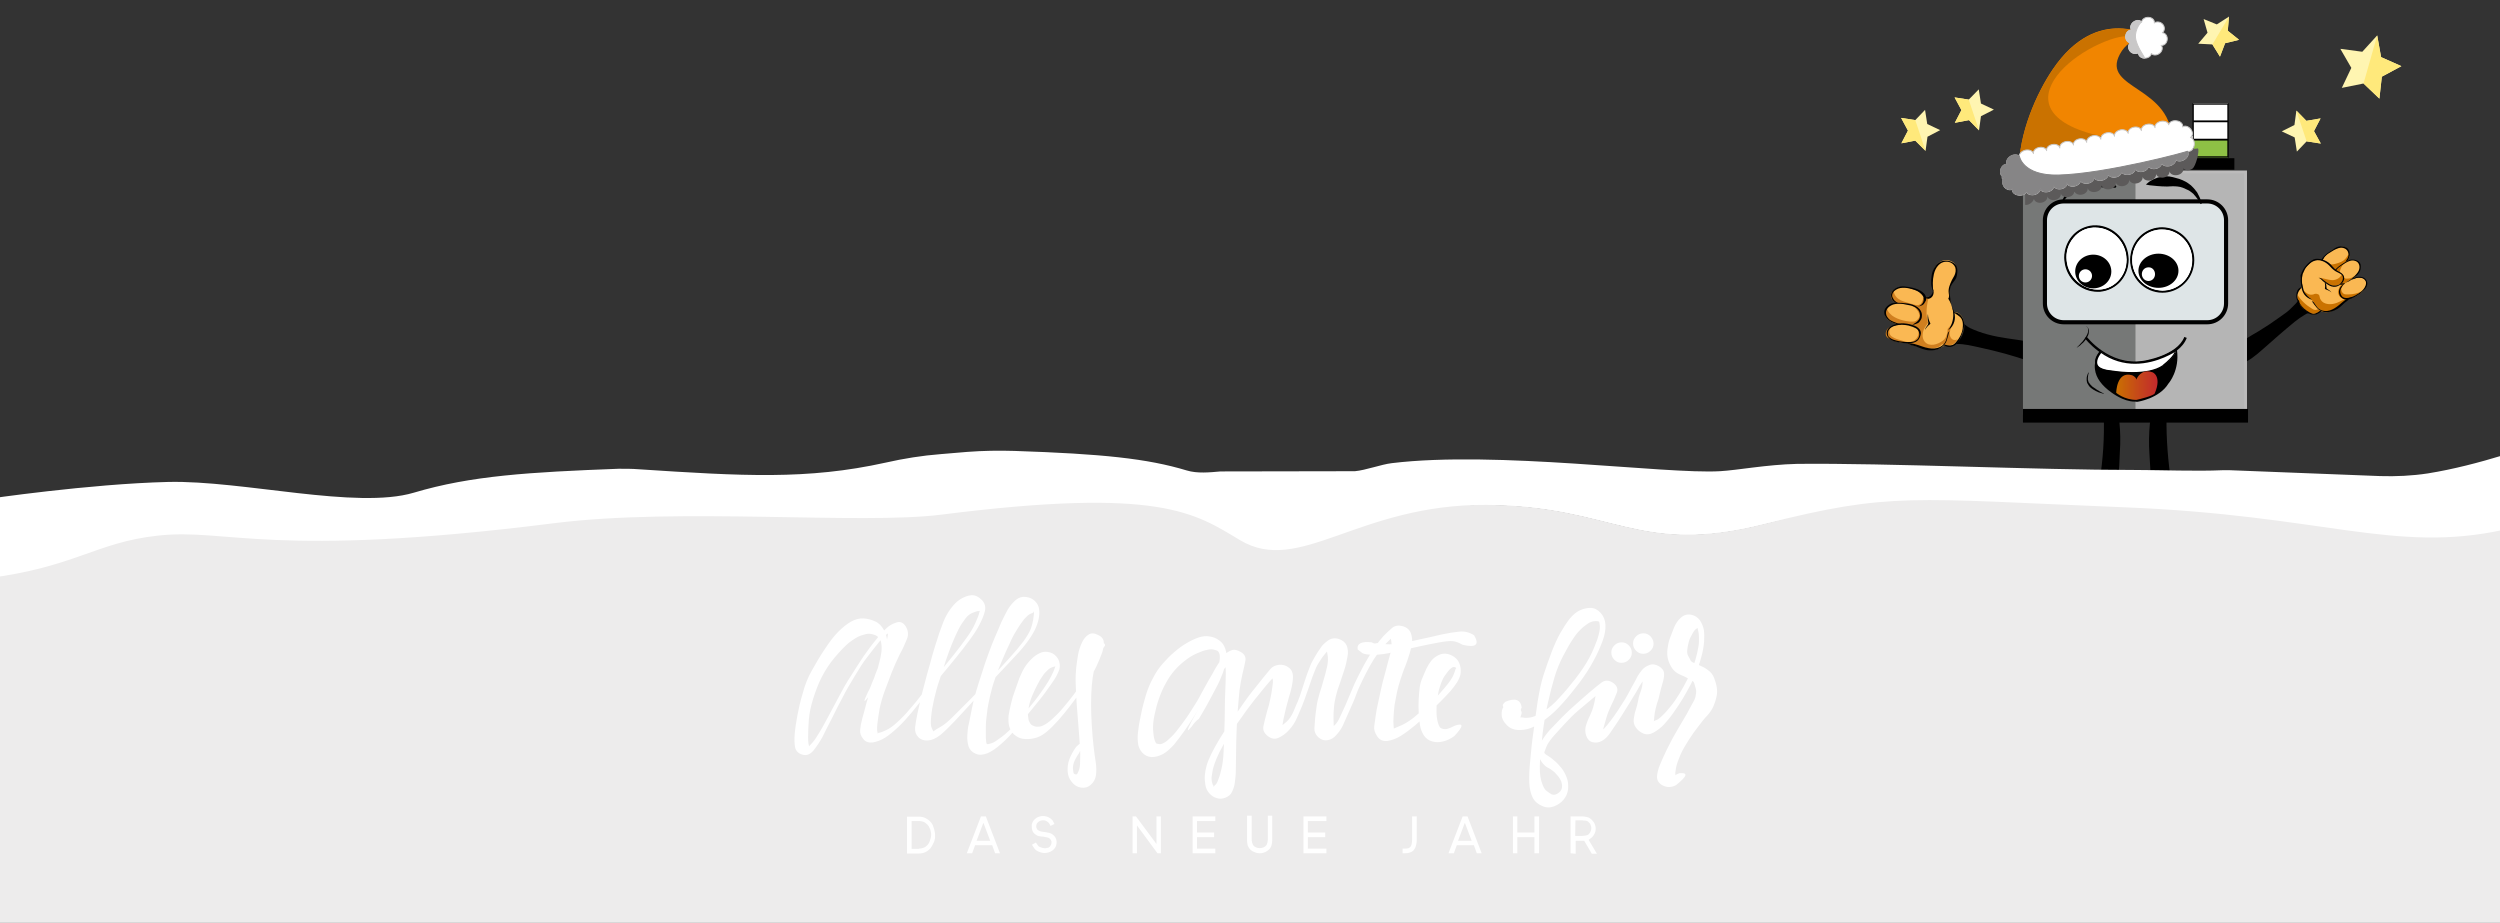 <?xml version="1.0" encoding="UTF-8"?> <!-- Generator: Adobe Illustrator 24.2.1, SVG Export Plug-In . SVG Version: 6.00 Build 0) --> <svg xmlns="http://www.w3.org/2000/svg" xmlns:xlink="http://www.w3.org/1999/xlink" version="1.1" id="Layer_1" x="0px" y="0px" viewBox="0 0 1024 378" style="enable-background:new 0 0 1024 378;" xml:space="preserve"><rect x="0" y="0" width="1024" height="378" fill="#333333" stroke="none"/> <style type="text/css"> .st0{fill:#FFF5B1;} .st1{fill:#FFE97B;} .st2{fill:#FAB853;} .st3{fill:#D07F1F;} .st4{fill:#FFFFFF;} .st5{fill:#CA7200;} .st6{fill:#F18500;} .st7{fill:#B5B5B5;} .st8{fill:none;stroke:#BCBBBB;stroke-width:1.125;} .st9{fill:#767877;} .st10{fill:#DEE5E7;} .st11{fill:none;stroke:#000000;stroke-width:1.688;} .st12{fill:#8EC045;} .st13{fill:none;stroke:#000000;stroke-width:0.563;} .st14{fill:none;stroke:#000000;stroke-width:0.75;} .st15{clip-path:url(#SVGID_2_);fill:url(#SVGID_3_);} .st16{fill:#5C5A5A;} .st17{fill:none;stroke:#C9C8C8;stroke-width:0.411;stroke-linecap:round;stroke-linejoin:round;} .st18{fill:#868586;} .st19{fill:none;stroke:#868586;stroke-width:0.411;stroke-linecap:round;stroke-linejoin:round;} .st20{fill:#C9C8C8;} .st21{fill:#EDECEC;} </style> <g> <polygon class="st0" points="983.6,27.1 975.6,31.4 974.6,40.4 968.1,34.2 959.2,36 963.1,27.8 958.6,20 967.6,21.2 973.7,14.5 975.3,23.4 "></polygon> <polygon class="st0" points="917.1,16.3 911.4,17.7 909.3,23.2 906.2,18.2 900.4,17.9 904.2,13.4 902.6,7.8 908,10 913,6.8 912.5,12.6 "></polygon> <polygon class="st1" points="973.7,14.5 973.7,14.5 968.1,34.2 974.6,40.4 975.6,31.4 983.6,27.1 975.3,23.4 "></polygon> <polygon class="st1" points="913,6.8 913,6.8 906.2,18.2 909.3,23.2 911.4,17.7 917.1,16.3 912.5,12.6 "></polygon> <polygon class="st0" points="950.5,48.5 947.8,53.7 950.6,58.8 944.8,57.9 940.8,62.1 939.9,56.3 934.6,53.8 939.8,51.2 940.6,45.3 944.7,49.5 "></polygon> <polygon class="st1" points="940.6,45.3 944.8,57.9 950.6,58.8 947.8,53.7 950.5,48.5 944.7,49.5 "></polygon> <path class="st2" d="M800.5,129.2c-0.1-0.5,0-0.9,0.2-1.4c1.4,0.1,2.5,1.1,3.1,2.3s0.7,2.6,0.5,4c-0.2,1.8-0.9,3.6-1.9,5.1 c-0.9,1.3-2.2,2.5-3.7,2.5c-0.7,0-1.4-0.2-2.1-0.1c-0.6,0.1-1.1,0.5-1.6,0.8c-1.5,0.8-3.2,0.9-4.8,0.6c-0.8-0.1-1.8-0.3-2.5-0.6 c-0.4-0.2-0.6-0.4-1-0.5s-0.9-0.1-1.3-0.2c-1.3-0.3-2.4-1-3.7-1.3c-1-0.2-2,0-3-0.1c-0.9-0.1-1.9-0.6-2.8-0.9 c-0.9-0.3-1.8-0.7-2.3-1.4c-0.4-0.6-0.7-1.7-0.3-2.4s0.9-1.4,1.7-1.8c0.4-0.3,0.9-0.3,1.3-0.5c0.4-0.1,0.9-0.4,1.3-0.3 c-1-0.4-2-0.8-3-1.3c-0.3-0.1-0.7-0.3-0.9-0.5c-0.4-0.3-0.7-0.6-1-1s-0.5-0.9-0.6-1.5c0-0.5,0.1-1,0.3-1.5c0.6-1.4,1.9-2.7,3.4-2.8 c0.4,0,0.9,0,1.3-0.2c-0.2-0.2-0.5-0.3-0.8-0.4c-0.5-0.2-0.9-0.7-1.2-1.2s-0.5-1.1-0.5-1.7c0-0.7,0.4-1.5,1-2s1.3-0.8,2-1 c1.5-0.4,3.1-0.4,4.5,0.1c1.5,0.5,3,0.8,4.2,1.8c0.6,0.5,1.2,1.2,1.8,1.6c0.7,0.5,1.5,0.8,2.3,0.5s1.2-1.1,1.4-1.9 c0.1-0.8,0-1.6-0.1-2.4c-0.3-2.1-0.4-4.2,0.1-6.2s1.9-3.9,3.8-4.6c1.9-0.7,4.5,0,5.4,1.8c0.7,1.5,0.4,3.2-0.3,4.7 c-0.6,1.5-1.6,2.9-2,4.5C797.8,121.8,799.6,125.5,800.5,129.2"></path> <path class="st3" d="M775.9,123.5c0.3,0.2,0.7,0.3,1,0.5c0.2,0.1,0.4,0.2,0.6,0.3c0.4,0.2,0.9,0.2,1.3,0.2c1,0,2,0.1,3,0.1 c0.3,0,0.6,0,0.8,0.2c0.3,0.2,0.5,0.4,0.9,0.6c0.3,0.2,0.7,0.1,1,0.1s0.6,0,0.9,0c0.3-0.1,0.6-0.2,0.9-0.3c0.3-0.2,0.4-0.4,0.6-0.6 c-0.9,0.6-2.1,0.4-3.1,0.1c-0.7-0.2-1.4-0.4-2.1-0.6c-1.4-0.4-2.8-0.8-4-1.6c-1.2-0.8-2.1-2.2-2-3.7c-0.8,0.5-1.2,1.5-1.2,2.4 c0,0.7,0.3,1.3,0.7,1.8C775.5,123.2,775.7,123.3,775.9,123.5"></path> <path class="st3" d="M782.7,133.2c-0.2,0.1-1,0-1.2,0c-0.3,0-1.8-0.3-2.1-0.4c-0.7-0.1-1.4,0.1-2,0c-1.1-0.2-1.9-0.7-3.2-1.4 c-0.7-0.4-1.2-1-1.5-1.8c-0.3-0.7-0.5-1.5-0.4-2.2c0-0.3,0.6-1,0.5-1.2c0.5,1.6,1.7,2.9,3.2,3.7c1.4,0.8,3.1,1.3,4.7,1.6 c1.1,0.2,2.2,0.3,3.3,0.2c1-0.1,1.7-0.7,2.5-1c-0.1,0.4-0.4,0.8-0.7,1.1C784.8,132.8,783.7,132.9,782.7,133.2"></path> <path class="st3" d="M772.9,138.1c-1-1.1-0.4-3,0.7-3.8c0.1-0.1,0.3-0.2,0.5-0.2c-0.1,0.5-0.2,1.1-0.2,1.6c0,0.2,0,0.4,0,0.6 c0.2,0.7,0.5,1.3,1.1,1.6c1,0.7,2.2,1.1,3.4,1.4c0.8,0.3,1.6,0.5,2.5,0.7c0.3,0.1,0.7,0.1,1,0.1c1.1,0,2.3-0.5,3-1.4 c0.9-1,1.3-2.6,0.5-3.8c-0.4-0.5-0.9-0.9-1.5-1.2c-0.3-0.2-0.6-0.4-1-0.5c-0.2,0-0.8-0.2-0.9-0.1c0.6-0.1,1.1-0.4,1.6-0.7 c0.6-0.4,1.2-0.9,1.7-1.4c0.3-0.3,0.7-0.7,0.8-1.1c0.3-0.8-0.1-1.7-0.5-2.4c-0.6-0.9-1.2-1.6-2.1-2.2c0.5-0.2,1.1-0.2,1.7-0.3 c0.6,0,1.2-0.2,1.6-0.6c0.2-0.2,1.3-2.3,0.8-2.4c0.9,0.1,1.8,0,2.5-0.5c-1,3.5-1.4,7.2-0.4,10.7c-0.4,0.6-0.8,1.2-1.2,1.8 c-1.1,1.8-1.5,4.3-0.1,6c1.9,2.2,5.3,1.1,7.3-0.4c0.2-0.2,0.5-0.4,0.7-0.6c0.7-0.8,1.3-2.4,1.3-3.5c0-0.3,0-0.6,0.1-0.8 s0.2-0.4,0.4-0.5c0.4-0.5,0.9-0.9,1.3-1.4c-0.2,1.5-1.1,2.8-0.9,4.3c0.1,0.7,0.5,1.5,1.1,1.9s1.5,0.4,2.1-0.1 c-0.5,1.1-1.4,2-2.5,2.4c-0.6,0.2-1.2,0.3-1.8,0.2c-0.5,0-1.4-0.6-1.9-0.5c-0.4,0.1-0.9,0.8-1.3,1c-0.6,0.3-1.2,0.5-1.9,0.6 c-1.8,0.3-3.4,0-5-0.4c-0.9-0.2-1.8-0.2-2.7-0.4s-1.7-0.5-2.5-0.8c-0.5-0.2-1-0.4-1.5-0.6c-0.7-0.2-1.4-0.1-2.1-0.2 c-1.6-0.1-3.2-0.6-4.6-1.5C773.5,138.6,773.2,138.4,772.9,138.1"></path> <path d="M810.1,135.7c-1-0.4-2.1-0.8-3.1-1.3c-0.4-0.2-2.4-1.3-2.4-1.9c0.2,3.1-1.1,6.3-3.4,8.4c3.4-0.1,6.7,0.8,10,1.5 c3.4,0.7,6.8,1.6,10.2,2.5c3.2,0.9,6.5,1.9,9.6,3c2.5,0.9,5.4,2.4,8.1,2c1.5-0.2,3-1.4,3-2.9c0-1.3-0.9-2.3-1.9-3.1 c-3.8-3.1-8.9-4-13.8-4.7C820.7,138.4,815.5,137.7,810.1,135.7"></path> <path d="M798.7,141.5c-0.1,0-0.2,0-0.2,0c-0.7,0-1.4-0.2-2.1-0.4c-0.1,0.2-0.3,0.4-0.5,0.5c0.3-0.2,1.4,0.3,1.7,0.4 c0.8,0.2,1.6,0.1,2.3-0.2c1.9-0.7,3-2.8,3.6-4.6c0.6-1.5,1.1-3.1,1-4.6c0-1.4-0.8-3.1-2-4c-0.7-0.5-1.5-0.8-2.3-0.7 c0.2,0.3,0.5,0.4,0.8,0.6c0.6,0.4,1.2,0.8,1.8,1.3c1.3,1.2,1.3,3.2,1.1,4.8c-0.3,2.1-1.2,3.8-2.6,5.4c-0.3,0.4-0.6,0.7-1,1 C799.9,141.3,799.3,141.5,798.7,141.5"></path> <path d="M798,122.3L798,122.3c0.5-0.6,0.3-1.5,0.2-2.2c-0.3-1.9,0.5-3.7,1.3-5.4c0.3-0.6,0.7-1.2,1-1.8c0.5-1,0.7-2.2,0.4-3.3 c-0.4-1.1-1.4-2-2.6-2.3c-3.6-0.7-5.6,2.3-6.2,5.1c-0.5,2.3-0.6,4.7-0.2,7c-1.1-2.1-1-4.2-0.7-6.5c0.1-1,0.5-2.1,1-3 c0.8-1.5,2.2-2.9,4-3.1c2.2-0.3,4.9,0.7,5.4,2.9c0.3,1.2,0.1,2.8-0.3,4c-0.5,1.3-1.7,2.2-2.2,3.5c-0.7,1.5-0.5,3.2-0.3,4.7 c0.2,1.3,0.3,2.5,0.8,3.7c0.9,2.2,1.5,3.8,0.9,6.1c-0.4,1.4-1.2,2.7-2.5,3.5C801,131.1,800.5,126.2,798,122.3"></path> <path d="M789.8,122.4c1.3-0.1,2.2-1.3,2.2-2.6c0-0.6-0.2-1.3-0.4-1.9c0.1,0.3,0.1,0.7,0.1,1s0,0.6-0.1,0.9c-0.2,0.6-0.5,1.1-1,1.5 c-0.6,0.4-1.4,0.6-2.1,0.3c0.1,0,0.2,0.4,0.3,0.5c0.2,0.2,0.5,0.2,0.7,0.2C789.6,122.4,789.7,122.4,789.8,122.4"></path> <path d="M788,124.5c-0.7,0.8-1.9,1-3.2,1.2c2-0.2,3.4-1.7,3.1-3.6c0-0.2-0.1-0.5-0.2-0.7c-0.2-0.3-0.4-0.7-0.7-1 c-1.1-1.1-2.4-1.6-3.9-2c-2.6-0.7-5.3-1-7.3,0.9c-0.7,0.7-1,1.7-0.6,2.5c0.2,0.4,0.4,0.8,0.7,1.2c0.5,0.5,1.1,1,1.8,1.2 c-0.4,0-0.6,0.1-0.9,0c-0.5-0.2-1.1-0.7-1.4-1c-0.8-0.9-1.2-2.7-0.4-3.8c0.7-1,1.9-1.7,3.3-2c0.4-0.1,1-0.1,1.5-0.1 c1.4,0.1,2.3,0.3,3.7,0.6c1.3,0.3,2.9,0.9,3.9,1.7c1.1,0.8,1.8,2.1,1.5,3.4C788.6,123.6,788.3,124.1,788,124.5"></path> <path d="M786.5,131.4c-0.4,0.6-0.7,0.9-1.3,1.1c-0.3,0.1-0.7,0.3-1,0.4c-0.3,0.1-0.8,0-1,0.1c1-0.5,2.1-1.1,2.7-2 c0.7-1,0.7-2.5,0.1-3.6c-0.5-0.8-1.2-1.4-2.1-1.8c-1-0.5-2-0.6-3-0.8c-0.9-0.2-1.8-0.4-2.7-0.4c-1.7-0.1-3.4,0.3-4.7,1.5 c-0.6,0.6-1,1.4-1,2.2c0,0.8,0.3,1.5,0.8,2.1c0.5,0.8,1.4,1.2,2.3,1.6c1,0.4,2,0.8,3,1c-0.2,0.2-0.5,0.2-0.8,0.1 c-0.7-0.1-1.3-0.2-1.9-0.5c-0.4-0.2-0.9-0.4-1.3-0.6c-1.6-0.8-3-2.4-2.8-4.3c0.2-1.7,2.3-3.2,3.8-3.4c0.4-0.1,0.9-0.1,1.3-0.1 c1.5,0,3,0.1,4.4,0.3c1.4,0.2,2.9,0.6,4.1,1.5c1.2,0.9,2,2.3,1.8,3.7C787.2,130.3,786.9,130.9,786.5,131.4"></path> <path d="M774.2,134.5c0.7-0.7,1.6-1,2.5-1.2c1.5-0.4,3.2-0.3,4.8,0c0.2,0,0.5,0.1,0.7,0.2c0.8,0.2,1.7,0.5,2.4,0.9 c0.2,0.1,0.4,0.2,0.6,0.4c0.2,0.1,0.4,0.4,0.5,0.6c0.3,0.4,0.3,0.7,0.4,1.2c0.1,0.5,0,1-0.2,1.5c-0.1,0.3-0.4,0.8-0.7,1 c-0.5,0.4-0.9,0.7-1.4,0.8c-0.7,0.2-1.5,0.2-2.3,0.2c-0.6,0-1.2,0-1.8-0.1c-0.4-0.1-1.2-0.1-1.6-0.2c-1.8-0.4-3.2-0.6-4.5-1.9 c-0.1-0.3-0.3-0.5-0.3-0.8C773.1,136,773.5,135.1,774.2,134.5 M773.1,137.7c0.3,0.6,1.1,1.3,1.7,1.6c1,0.6,2.3,0.8,3.4,1 c1.1,0.2,2.1,0.3,3.2,0.3c2,0,4-0.3,4.9-2.3c0.2-0.5,0.4-1,0.5-1.6c0.1-1.3-0.7-2.2-1.8-2.9c-1.1-0.6-2.6-1-3.8-1.2 c-2.1-0.3-2.7-0.2-4.2,0.1c-1.2,0.2-2.5,0.8-3.3,1.6C772.8,135.2,772.5,136.5,773.1,137.7"></path> <path d="M798.3,135.8c-0.2,0.2-0.3,0.4-0.4,0.5c-0.2,0.5-0.3,1.2-0.4,1.7c-0.2,0.9-0.5,1.9-1.1,2.7c-2.2,2.7-5.8,2.3-8.8,1.3 c-2.3-0.8-4.7-1.7-7.1-1.4c0.7-0.1,1.8,0.6,2.4,0.8c0.6,0.2,1.2,0.3,1.8,0.5c1.9,0.7,3.5,1.5,5.5,1.6c3,0.2,6.1-0.9,7.2-4.1 c0.4-1.3,0.8-2.6,1.1-4C798.5,135.5,798.4,135.7,798.3,135.8"></path> <path d="M789.7,131.5c-0.2-1-0.2-2,0-2.9c0,1.3,0.3,2.6,0.9,3.7c0,0.1,0.1,0.1,0.1,0.2c0,0.1-0.1,0.2-0.2,0.3 c-0.8,0.6-1.5,1.4-2,2.3c0.1-0.6,0.4-1.1,0.8-1.6c0.2-0.3,0.5-0.6,0.5-1C789.9,132.2,789.8,131.8,789.7,131.5"></path> <polygon class="st0" points="778.8,58.7 781.5,53.5 778.7,48.3 784.5,49.2 788.5,45 789.4,50.8 794.7,53.3 789.5,56 788.7,61.8 784.5,57.6 "></polygon> <polygon class="st1" points="788.7,61.8 784.5,49.2 778.7,48.3 781.5,53.5 778.8,58.7 784.5,57.6 "></polygon> <polygon class="st0" points="800.7,50.3 803.4,45.1 800.6,39.9 806.4,40.8 810.5,36.6 811.4,42.4 816.7,44.9 811.4,47.6 810.6,53.4 806.5,49.2 "></polygon> <polygon class="st1" points="810.6,53.4 806.4,40.8 800.6,39.9 803.4,45.1 800.7,50.3 806.5,49.2 "></polygon> <path class="st4" d="M864.1,104.5c0,2.4-1.9,4.3-4.3,4.3c-2.4,0-4.3-1.9-4.3-4.3s1.9-4.3,4.3-4.3 C862.1,100.2,864.1,102.1,864.1,104.5"></path> <path class="st2" d="M961.1,107.2L961.1,107.2c0.7-1,1.2-2.2,1.1-3.5s-1.1-2.5-2.4-2.6c-0.8-0.1-1.6,0.2-2.4,0.6 c-1,0.4-1.9,0.8-2.8,1.4c-1.9,1.3-3,3.1-4.4,4.8c-1.2,1.5-2.5,2.9-3.8,4.4c-0.6,0.7-1.3,1.4-1.9,2.2c-0.3,0.4-0.6,0.8-0.9,1.1 c-0.1,0.2-0.8,0.9-0.8,1.1c0,0.3,0,0.6-0.2,0.9c-0.3,0.4-0.6,0.7-0.9,1.1c-1.2,1.6-1,3.8-0.1,5.6c0.4,0.7,0.8,1.4,1.5,2 c0.5,0.4,1.1,0.8,1.6,1.2c1,0.6,2.1,1.3,3.2,1.2c0.5,0,1-0.2,1.5-0.5c0.3-0.2,0.7-0.6,1.1-0.7c0.4-0.1,0.7,0.2,1.1,0.3 c0.4,0,0.8,0,1.2-0.1c0.9-0.1,1.8-0.3,2.7-0.6c2.4-0.9,4-3.2,6.3-4.5c1.6-0.9,3.4-1.2,4.8-2.3c0.6-0.5,1.2-1.1,1.7-1.7 c0.7-0.8,1.3-2.1,0.9-3.2c-0.1-0.2-0.2-0.5-0.4-0.7c-0.6-0.7-1.6-1-2.6-1s-1.9,0.4-2.7,0.8c0.5-0.5,1-1.1,1.5-1.6 c0.3-0.4,0.7-0.7,0.9-1.1c1.2-2,1-4.9-1.8-5.2C963.1,106.5,962,106.8,961.1,107.2"></path> <path class="st5" d="M950.5,127.3c-0.3-0.2-0.5-0.3-0.8-0.5c-0.1-0.1-0.2-0.1-0.3-0.1c-0.2,0-0.4,0.1-0.6,0.2 c-0.6,0.2-1.2-0.1-1.7-0.4c-2.4-1.4-4.6-3.4-6.1-5.8c-0.1,1.6,0.4,3.3,1.4,4.6c0.3,0.4,0.7,0.8,1.1,1.1c1.2,1.1,2.6,2.1,4.1,2.1 C948.6,128.6,949.7,128.1,950.5,127.3"></path> <path d="M942.6,125.6c0.9,1.2,2.3,2.1,3.6,2.8c-1.1-0.4-2,0.5-2.9,1c-1.2,0.7-2.3,1.6-3.4,2.4c-4.4,3.6-8.7,7.4-13,11.2 c-2.8,2.5-5.8,5-9.4,6.3c-1,0.3-2.1,0.6-3,0c-0.7-0.4-1.1-1.3-1.1-2.1c-0.2-2.3,1.4-4.3,3.2-5.9c2.5-2.2,5.4-3.8,8.3-5.5 c3-1.8,6-3.8,8.9-5.9c1.7-1.2,3.5-2.4,4.9-3.9c0.3-0.3,3.2-3,2.7-3.3c0.3,0.2,0.3,0.5,0.4,0.8C941.7,124.3,942.1,125,942.6,125.6"></path> <path d="M948.6,128.3c0.1,0,0.1-0.1,0.2-0.1c0.6-0.2,1.1-0.6,1.6-1c0.2,0.2,0.3,0.3,0.6,0.3c-0.3,0-1,0.7-1.3,0.8 c-0.6,0.4-1.3,0.6-2,0.6c-1.8,0-3.4-1.3-4.5-2.6c-1-1.1-1.9-2.2-2.4-3.5c-0.4-1.2-0.3-2.9,0.3-4c0.4-0.6,1-1.1,1.7-1.3 c-0.1,0.3-0.3,0.5-0.5,0.8c-0.4,0.5-0.8,1-1,1.6c-0.7,1.4-0.1,3.1,0.7,4.4c1,1.6,2.3,2.7,3.9,3.6c0.4,0.2,0.7,0.4,1.1,0.5 C947.6,128.6,948.1,128.5,948.6,128.3"></path> <path class="st5" d="M959,123.2c-1.1,0.6-2.3,1.1-3.5,1.3c-1.2,0.2-2.6,0.1-3.7-0.5c-0.9-0.5-1.6-1.5-1.7-2.5 c-0.1-0.5-0.2-0.8-0.7-1c-0.3-0.1-0.6-0.2-0.9-0.2c-1.2-0.2-2.5-0.4-3.6-1c-0.8-0.5-1.4-1.1-1.7-1.9c0,1,0.2,2,0.7,2.9 c0.8,1.4,2.2,1.7,3.2,2.8c0.5,0.5,0.7,1.2,1.1,1.8c0.8,1.3,2.7,2.9,4.3,3c1.5,0.1,3.1-0.7,4.3-1.5c1.8-1.3,3.5-2.6,5.1-4.1 C960.7,122.3,959.9,122.8,959,123.2"></path> <path d="M947.1,123.4c0.2,0.1,0.4,0.2,0.5,0.3c0.4,0.4,0.6,0.9,0.9,1.3c0.5,0.7,1,1.4,1.8,1.8c2.7,1.5,5.5,0,7.7-1.8 c1.7-1.4,3.3-3,5.4-3.5c-0.6,0.2-1.3,1.1-1.7,1.5s-0.9,0.7-1.3,1c-1.3,1.2-2.4,2.4-4.1,3.1c-2.5,1.1-5.4,1.2-7.3-1 c-0.8-0.9-1.5-1.9-2.2-2.9C946.8,123.3,946.9,123.4,947.1,123.4"></path> <path d="M952.9,117.1c-0.1-0.9-0.5-1.7-1-2.4c0.4,1.1,0.6,2.2,0.4,3.4c0,0.1,0,0.1,0,0.2s0.2,0.1,0.3,0.2c0.9,0.3,1.7,0.7,2.4,1.3 c-0.3-0.4-0.7-0.8-1.2-1.1c-0.3-0.2-0.6-0.3-0.8-0.6C952.9,117.7,952.9,117.4,952.9,117.1"></path> <path class="st2" d="M953.1,116.2c0.7,0.5,1.5,0.8,2.3,1.1c1.3,0.5,2.6-0.3,3.7-1c0.3-0.2,0.7-0.2,1.1-0.3c1-0.2,1.9-0.8,2.7-1.3 c0.6-0.3,1.1-0.7,1.6-1.2c0.3-0.3,0.5-0.7,0.8-1.1c0.4-0.6,0.8-1.1,1.1-1.7s0.5-1.3,0.3-2c-0.2-0.8-0.9-1.5-1.7-1.8 c-1.2-0.5-2.6-0.5-3.7,0.2c-0.1-0.1,0-0.4,0.1-0.5c0.6-1,0.9-2.2,0.5-3.3c-0.4-1.1-1.4-2-2.6-2c-0.4,0-0.8,0.1-1.2,0.2 c-1.1,0.3-2.3,0.5-3.3,1.2c-0.4,0.3-0.8,0.7-1.2,1.1s-0.7,0.8-1.1,1.1c-0.4,0.4-0.8,0.9-0.7,1.5c-1.6,0.3-3.4-0.3-4.8,0.7 c-1.2,0.9-2.4,2.1-3.3,3.4c-0.7,0.9-1.3,2-1.3,3.2c0,0.4,0,0.7,0.1,1.1c0.1,0.7,0.2,1.4,0.3,2.1c0.1,0.6,0,1.2,0.4,1.7 c0.9,0.9,1.8,1.9,3.1,2.1c0.9,0.1,1.8-0.2,2.5-0.8c1-1.1,1.3-2.7,2.2-3.8c0.1-0.1,0.3-0.3,0.3-0.5c0-0.1,0-0.1,0-0.2s0.1,0,0.2,0 c0.3,0.1,0.6,0.3,0.8,0.5C952.7,115.9,952.9,116,953.1,116.2"></path> <path class="st5" d="M961.9,104.3c-0.6,0.9-1.2,1.8-2,2.4c-0.6,0.4-1.2,0.7-1.8,0.9c-1.2,0.4-2.4,0.8-3.7,0.7c-0.2,0-0.3,0-0.5-0.1 c0.8,0.6,1.6,1.2,2.3,1.9c0.1,0.1,0.2,0.2,0.3,0.4c0.3,0.2,0.7,0.4,1,0.6s0.6,0.4,0.9,0.6c0-0.3,0-0.6,0.1-0.9s0.2-0.7,0.4-1.1 c0.3-0.7,0.8-1.5,1.3-1.8c1.1-0.6,1.9-1.6,2.2-2.8C962.3,104.8,962.2,104.4,961.9,104.3"></path> <path class="st5" d="M961.7,114.1c-0.3,0-0.6,0.1-0.9,0c-0.3,0-0.5-0.1-0.7-0.3c-0.5,0.6-0.5,1.5-1,2.1L959,116 c0,0.1,0.1,0.2,0.2,0.2c0.2,0,0.3,0.1,0.4,0.1c-0.6,0.1-1.2,1-1.4,1.5c-0.3,0.6-0.5,1.3-0.5,2c0.1,1.3,1.1,2.5,2.4,2.6 c1,0,2.4-0.4,3.4-0.8c1.4-0.5,2.6-1.2,3.7-2.3c-1.5,1-3.4,1.2-5.2,1.3c-0.7,0-1.5,0.1-2.1-0.3c-0.7-0.5-1-1.4-0.9-2.2 c0.3-1.4,1.4-2.1,2.6-2.8c1.1-0.6,2.2-1.2,2.7-2.3C963.7,113.7,962.7,114.1,961.7,114.1"></path> <path class="st5" d="M951.4,114.7c0.3,0.3,0.7,0.6,1,0.8c1.1,0.8,2.6,1.7,4,1.6c1.6-0.1,2.8-1.1,3.3-2.6c0.1-0.4,0.2-0.7,0.2-1.1 c-0.1-0.4-0.3-0.7-0.7-0.9c-0.1,0.2-0.3,0.5-0.5,0.7c-0.6,0.8-1.6,1.3-2.7,1.5c-1.5,0.2-3.1-0.4-4.6-0.7c-0.5-0.1-0.9-0.2-1.4-0.2 C950.6,114.1,951,114.4,951.4,114.7"></path> <path d="M942.9,116c-0.2-0.8-0.3-1.7-0.2-2.5c-0.1,0-0.2,0.2-0.2,0.3c0,2.4-0.1,4.9,1.4,6.9c0.8,1,1.9,1.8,3.2,2.1 c-0.7-0.4-1.4-1-2-1.6c-0.5-0.6-1.3-1.4-1.5-2.2c-0.2-0.8-0.4-1.7-0.6-2.5C942.9,116.3,942.9,116.1,942.9,116"></path> <path d="M953.5,116.6c0.2,0.1,0.5,0.3,0.7,0.4c1,0.5,2.2,0.7,3.3,0.2c1.8-0.7,3.6-2.8,2.2-4.7c-0.6-0.8-1.5-1.1-2.3-1.6 c-1.5-0.8-2.3-2.4-3.7-3.4c-1-0.7-2.2-1.2-3.4-1.4c-1.4-0.2-2.4-0.2-3.6,0.7c-1.1,0.8-2,1.7-2.8,2.8c-0.4,0.5-0.7,1.1-1,1.7 c-0.2,0.5-0.5,1-0.6,1.6c-0.1,0.5,0,1,0,1.5c0.1,1.4,0.2,2.8,0.8,4c0-0.5-0.1-1.1-0.1-1.6c-0.1-1-0.2-2-0.1-3 c0.1-0.5,0.2-1.1,0.3-1.6c0.2-0.4,0.4-0.8,0.6-1.3c0.3-0.9,1-1.7,1.7-2.4c0.7-0.7,1.4-1.3,2.3-1.6c1.9-0.8,4,0,5.5,1.2 c0.9,0.7,1.6,1.7,2.5,2.4c0.9,0.8,2,1.1,2.9,1.7c1.3,0.8,1.1,2.3,0.4,3.3c-0.4,0.5-0.7,1-1.3,1.2c-0.8,0.3-1.6,0.4-2.5,0.2 c-0.9-0.2-1.6-0.7-2.3-1.2c-0.6-0.4-1.2-0.9-1.7-1.3s-1.2-0.8-1.8-0.5c0.7-0.3,1.6,1,2,1.3C952.2,115.7,952.8,116.2,953.5,116.6"></path> <path d="M968.4,118.7c0.3-0.3,0.5-0.6,0.7-0.9c0.5-0.7,0.7-1.7,0.4-2.5c-0.2-0.7-0.8-1.3-1.4-1.6c-0.7-0.3-1.4-0.4-2.2-0.3 c-0.9,0.1-1.8,0.4-2.5,0.9c-0.1,0.1-0.2,0.1-0.1,0.2c0,0,1.6-0.5,1.8-0.6c0.7-0.2,1.4-0.2,2.1-0.1c0.6,0.1,1.1,0.4,1.5,0.9 c0.5,0.6,0.5,1.3,0.3,2.1c-0.4,1.2-1.2,2.1-2.1,2.8c-0.7,0.5-1.4,1-2.2,1.4c-0.9,0.5-1.9,0.8-2.8,1c-0.5,0.1-1,0.1-1.5,0 c-0.3-0.1-0.6-0.2-0.9-0.4c-0.7-0.7-1.1-1.7-0.9-2.7c0.1-0.5,0.3-0.9,0.6-1.3c0.4-0.7,0.9-1.3,1.6-1.7c-0.9,0.5-1.9,1.1-2.4,2.1 c-0.5,0.9-0.5,1.9-0.1,2.9c0.2,0.5,0.6,0.9,1,1.2c1.5,1.2,3.3,0.5,4.8-0.3c0.9-0.4,1.9-1,2.6-1.5 C967.2,119.8,967.8,119.3,968.4,118.7"></path> <path d="M957.6,101.1c-0.4,0.1-0.7,0.3-1.1,0.5c-1.1,0.6-2.2,1.3-3.2,2.1c-1,0.8-2,1.7-2.5,2.8v0.1c0.1,0,0.2,0.1,0.3,0.2l0.1,0.1 c0.1-0.4,0.4-0.8,0.6-1.2c0.5-0.8,1.2-1.4,2-1.9c0.7-0.4,1.4-0.9,2.1-1.3c1.3-0.7,2.6-1.3,4-0.9c0.7,0.2,1.3,0.6,1.7,1.3 c0.3,0.6,0.4,1.3,0.3,1.9c-0.1,0.8-0.6,1.5-1.1,2.2c-0.1,0.1-0.1,0.1-0.2,0.2c0.3-0.1,0.5-0.2,0.8-0.3c0.1-0.1,0.1-0.1,0.2-0.2 c0.9-1.3,1.2-3.1,0.3-4.5C961.2,100.9,958.9,100.7,957.6,101.1"></path> <path d="M958.8,116.3c-0.1,0.1-0.3,0.2-0.4,0.3c0.8,0.1,1.6,0,2.2-0.5c-0.5-0.1-1.1,0-1.6,0C958.9,116.2,958.8,116.3,958.8,116.3"></path> <path d="M962.2,106.5c-0.4,0.1-0.7,0.3-1,0.5c-1.1,0.6-2.1,1.3-3.1,2c-0.6,0.5-1.2,1-1.7,1.6c0.1,0.1,0.3,0.2,0.4,0.2 c0.5-0.7,1.1-1.3,1.9-1.8c0.7-0.4,1.3-0.9,2-1.3c1.2-0.7,2.5-1.3,3.8-0.9c0.7,0.2,1.3,0.6,1.6,1.2s0.4,1.2,0.3,1.9 c-0.1,0.8-0.5,1.5-1,2.1c-1.3,1.6-2.9,2.9-4.7,3.8c0.5-0.1,1-0.4,1.5-0.6c0.6-0.4,1.2-0.8,1.8-1.2c0.3-0.2,0.6-0.5,0.8-0.7 s0.5-0.4,0.7-0.6c0.2-0.3,0.5-0.6,0.7-0.9c0.8-1.2,1.2-3,0.3-4.3C965.6,106.3,963.5,106.1,962.2,106.5"></path> <path class="st6" d="M873.9,215.8c0-3.2-1.6-5.9-2.4-8.9c-0.1-0.4-0.2-0.7-0.2-1.1c-0.1-0.6,0-1.1,0-1.7c0-0.3,0-0.5,0.1-0.7 s0.2-0.4,0.3-0.6c0.4-1,0.7-1.8,0.5-2.9c-0.2-1-0.7-1.9-1.3-2.6c-1.6-1.9-3.8-2.1-6-2.4c-2.5-0.3-5.1,0.1-7.4,1.1 c-0.5,0.2-1,0.5-1.4,0.8c-1.8,1.5-2.3,4.4-1.1,6.4c0.5,0.9,1.3,1.3,2.2,1.8c0.4,0.2,0.9,0.5,1.3,0.7c-1.9,0-3.9,0.5-5.7,1.1 c-0.5,0.2-1.1,0.4-1.6,0.7s-1,0.7-1.4,1.1c-2.6,2.7-3.7,6.6-4.6,10.3c-0.1,0.5-0.2,0.9-0.1,1.4c0.2,0.7,1,1.1,1.7,1.3 c3.9,1.4,8.3,2.5,12.4,1.9c2.6-0.4,5.2-1,7.8-1.5c0.7-0.1,1.3-0.3,1.9-0.7c0.5-0.4,0.9-0.9,1.3-1.3c0.6-0.7,1.2-0.4,2-0.7 c0.3-0.1,0.5-0.3,0.7-0.5c0.3-0.3,0.5-0.5,0.7-0.9C873.8,217.1,873.9,216.5,873.9,215.8"></path> <path class="st5" d="M846.4,213.7c0.5-1.3,0.9-2.7,1.7-3.9c1.8-2.8,5.2-4.2,8.6-4.3c0.1-0.6-0.2-1.2-0.6-1.7 c-0.4-0.5-0.9-0.9-1.3-1.4c-1.1-1.6-0.6-4,0.8-5.4c1.4-1.4,3.4-2,5.4-2.2c0,0.3-0.1,0.5-0.1,0.8c0,0.1,0,0.2-0.1,0.3 s-0.2,0.2-0.4,0.2c-2.6,0.9-4,3.6-2.6,6.1c0.7,1.2,1.9,2.1,3.2,2.6s2.7,0.7,4.1,0.9c0.4,0.1,0.8,0.1,1.3,0.2 c-0.8,0.7-2,0.6-3.1,0.5c-1.8-0.2-3.7-0.6-5.5-0.4c-0.9,0.1-1.7,0-2.6,0.2c-0.9,0.2-1.5,0.6-2.2,1c-0.7,0.5-1.2,1.2-1.6,1.9 c-1.3,2-2.1,4.2-2.5,6.5c-0.2,1.1-0.3,2.3-0.4,3.4c-0.1,0.9-0.1,1.9-0.2,2.8c-0.8,0-1.5-0.2-2.2-0.5c-0.3-0.1-0.6-0.3-0.7-0.6 c-0.1-0.1-0.1-0.3-0.1-0.4C845,217.8,845.7,215.7,846.4,213.7"></path> <path class="st6" d="M875.3,218.2c0.2,0.3,0.4,0.6,0.7,0.9c0.2,0.2,0.4,0.4,0.7,0.5c0.8,0.3,1.4,0,2,0.7c0.4,0.4,0.8,1,1.3,1.3 c0.6,0.4,1.2,0.5,1.9,0.7c2.6,0.6,5.2,1.1,7.8,1.5c4.1,0.6,8.6-0.4,12.4-1.9c0.7-0.3,1.5-0.6,1.7-1.3c0.1-0.4,0-0.9-0.1-1.4 c-0.9-3.7-1.9-7.6-4.6-10.3c-0.4-0.4-0.9-0.8-1.4-1.1s-1-0.5-1.6-0.7c-1.8-0.6-3.8-1.1-5.7-1.1c0.4-0.2,0.9-0.5,1.3-0.7 c1.2-0.6,2.5-1.4,2.9-2.7c0.2-0.6,0.2-1.2,0.1-1.7c-0.2-1.3-0.9-2.6-1.9-3.5c-1.3-1.1-3-1.6-4.7-1.7c-0.8-0.1-1.6,0.1-2.5,0 c-1.1-0.1-2.1-0.3-3.2-0.2c-1.7,0.1-3.3,0.9-4.5,2.2c-0.6,0.8-1.1,1.7-1.3,2.6c-0.2,1.1,0,1.9,0.5,2.9c0.1,0.2,0.2,0.4,0.3,0.6 c0.1,0.2,0.1,0.5,0.1,0.7c0,0.6,0.1,1.1,0,1.7c0,0.4-0.1,0.7-0.2,1.1c-0.8,3-2.4,5.8-2.4,9C874.9,217,875,217.7,875.3,218.2"></path> <path class="st3" d="M885.1,207.7c-0.6,0.3-1.2,0.6-1.8,0.9c0.2-0.1,0.3-0.4,0.3-0.6c-0.6-0.6-2,0.3-2.5,0.7 c-1.2,0.8-2.1,2.1-2.8,3.4c-1.2,2.2-1.8,4.7-1.8,7.1c-1.7-1.3-1.2-4.5-0.9-6.3c0.6-2.6,1.8-5.1,2.3-7.7c0-0.3,0.1-0.6,0-0.8 s-0.2-0.3-0.3-0.5c-0.8-1.1-1-2.5-0.8-3.8c0.3-1.4,1.1-2.3,2-3.3c0.5-0.5,1-0.8,1.7-1.1c0.3-0.1,3.4-0.6,3.4-0.6 c0,0.8,0.2,1.6,0.4,2.3c-1.3,0-2.8,0.1-3.8,0.9c-0.8,0.7-1.2,1.8-1.2,2.9c0.2,6,8.5,3.4,11.8,2.7c1-0.2,2-0.4,2.9-0.9 c0.2,0.6-0.3,1.1-0.8,1.5c-1.3,1-2,1-3.5,1.2C888.1,206.1,886.4,207.1,885.1,207.7"></path> <path d="M889.4,198c0.1,0.4,0.1,0.8-0.1,1.2c-0.2,0.3-0.6,0.5-1,0.7c-0.3,0.1-0.7,0.2-1.1,0.3c-1.3,0.4-3.8,0.4-4.9-0.6 c-0.7-0.6-0.8-1.5-1-2.3c-0.6-3.8-0.6-7.7-0.9-11.5c-0.3-4.1-0.2-8.3,0.2-12.4c0.1-1.1,0.3-2.2,0.7-3.1c0.5-1,1.3-1.8,2.4-2 c0.8-0.1,1.6,0.1,2.4,0.3c0.2,0.1,0.5,0.1,0.7,0.3c0.6,0.4,0.6,1.3,0.6,2C887.3,179.9,888,189,889.4,198L889.4,198"></path> <path d="M892.7,204.3c0.3-0.2,0.7-0.4,0.9-0.7c0.3-0.3,0.4-0.7,0.5-1.1c0.2-0.8,0.4-1.7,0.2-2.5s-0.8-1.6-1.4-2.1 c-1.2-1-2.6-1.5-4.1-1.6c-0.5,0-1.1-0.1-1.1-0.6c1.9,0.1,3.9,0.5,5.4,1.7s2.4,3.3,1.8,5.2c-0.4,1.1-1.2,2-2.2,2.7 c-1.2,0.8-2.6,1.2-4.1,1.2c0-0.1,0-0.2,0-0.3C890,205.7,891.4,205.1,892.7,204.3"></path> <path d="M879.5,212.5c0.6-0.6,1.1-1.2,1.6-1.9c1.1-1.4,3.1-2.8,4.8-3.5c2.1-0.9,4.4-0.9,6.6-0.6c0.8,0.1,1.6,0.2,2.3,0.4 c2.2,0.6,4.1,2.2,5.4,4.1c1.4,2.1,2.4,4.6,2.9,7c0.1,0.3,0.5,2.4,0.3,2.6c-1.6,0.9-3.4,1.3-5.2,1.8c-0.9,0.2-1.8,0.4-2.8,0.6 c-2.9,0.5-5.9,0.5-8.8,0.1c-1.5-0.2-3-0.5-4.4-1c-0.7-0.2-1.4-0.5-2.1-0.7c-0.9-0.3-0.9,0.4-0.2,0.9c1.5,1,3.7,1.3,5.4,1.7 c1.9,0.4,3.9,0.5,5.8,0.5c3.3-0.1,6.4-0.3,9.5-1.4c0.8-0.3,1.5-0.6,2.2-1c0.4-0.2,1.6-0.5,1.7-0.9c0.1-0.3,0-0.5,0-0.8 c-0.5-2.4-1-4.8-1.9-7s-2.1-4.1-4.1-5.4c-1.9-1.3-4.2-2.1-6.5-2.3c-3.8-0.3-7.4,1-10.2,3.5C880.7,210,879.8,211.1,879.5,212.5"></path> <path d="M881,206c0.4,0.1,0.8,0.2,1.3,0.2c0.9,0.1,1.8,0.2,2.8,0.1c0.5,0,0.9-0.1,1.4-0.1c0.2,0,1.2,0,1.3-0.2 c-0.4,0.6-1.2,0.6-1.8,0.7c-0.7,0.1-1.5,0.2-2.3,0.3c-1.5,0-3-0.2-4.3-1.1c-1.5-1-3-2.5-3.1-4.4c-0.1-1.3,0.4-2.8,1.2-3.8 c0.5-0.7,1.2-1.3,2-1.7c0.2-0.1,2-0.7,2-0.4c0,0.1,0,0.2,0,0.4c0-0.1-1.6,0.5-1.7,0.5c-0.5,0.2-0.9,0.4-1.3,0.8 c-0.8,0.7-1.4,1.7-1.6,2.7c-0.4,2.3,1.2,4.5,3.1,5.5C880.3,205.8,880.6,205.9,881,206"></path> <path d="M874.6,214.6c0.2-1.2,0.5-2.4,0.9-3.5c0.4-1.3,1-2.5,1.4-3.7c0.2-0.6,1.1-3.1,0.7-3.7c0.3,0.3,0.3,0.8,0.3,1.2 c-0.1,2.1-0.9,4-1.6,6c-0.6,2-0.9,4.1-0.8,6.1c0,0.4,0.1,0.7,0.2,1.1c0.4,0.7,1.5,0.8,2.1,1.4c0.2-0.3,0.5-0.6,0.8-0.5 c0.4,0.1,0.4,0.6,0.4,1c0.1,0.7,0.4,1.3,1,1.7c-0.8-0.1-1.4-0.7-1.5-1.5c-1.3,0.4-2.7-0.4-3.4-1.6 C874.5,217.4,874.4,216,874.6,214.6"></path> <path d="M892.1,205.1c0-0.1,0-0.2,0.1-0.3s0.2-0.2,0.3-0.1c0.1,0,0.1,0.1,0.1,0.2c0.1,0.4,0.2,0.9,0.3,1.3 c-0.3,0.1-0.6,0.1-0.7-0.1c-0.1-0.1-0.1-0.3-0.1-0.4C892.1,205.5,892.1,205.3,892.1,205.1"></path> <path d="M856.3,203.7c-0.3-0.2-0.6-0.4-0.9-0.8c-0.2-0.3-0.4-0.8-0.5-1.2c-0.2-0.9-0.4-1.8-0.2-2.6c0.2-0.9,0.8-1.6,1.4-2.2 c1.1-1,2.5-1.6,3.9-1.7c0.4,0,1-0.1,1.1-0.6c-1.8,0.1-3.8,0.5-5.2,1.8c-1.5,1.2-2.3,3.4-1.8,5.3c0.3,1.2,1.2,2.1,2.1,2.7 c1.2,0.8,2.5,1.3,3.9,1.3c0-0.1,0-0.2,0-0.3C858.9,205.1,857.6,204.5,856.3,203.7"></path> <path d="M869.4,212c-0.6-0.6-1.1-1.2-1.6-1.9c-1.1-1.4-3.1-2.8-4.8-3.5c-2.1-0.9-4.4-0.9-6.6-0.6c-0.8,0.1-1.6,0.2-2.3,0.4 c-2.2,0.6-4.1,2.2-5.4,4.1c-1.4,2.1-2.4,4.6-2.9,7c-0.1,0.3-0.5,2.4-0.3,2.6c1.6,0.9,3.4,1.3,5.2,1.8c0.9,0.2,1.8,0.4,2.8,0.6 c2.9,0.5,5.9,0.5,8.8,0.1c1.5-0.2,3-0.5,4.4-1c0.7-0.2,1.4-0.5,2.1-0.7c0.9-0.3,0.9,0.4,0.2,0.9c-1.5,1-3.7,1.3-5.4,1.7 c-1.9,0.4-3.9,0.5-5.8,0.5c-3.3-0.1-6.4-0.3-9.5-1.4c-0.8-0.3-1.5-0.6-2.2-1c-0.4-0.2-1.6-0.5-1.7-0.9c-0.1-0.3,0-0.5,0-0.8 c0.5-2.4,1-4.8,1.9-7s2.1-4.1,4.1-5.4c1.9-1.3,4.2-2.1,6.5-2.3c3.8-0.3,7.4,1,10.2,3.5C868.2,209.5,869.1,210.6,869.4,212"></path> <path d="M867.9,205.4c-0.4,0.1-0.8,0.2-1.3,0.2c-0.9,0.1-1.8,0.2-2.8,0.1c-0.5,0-0.9-0.1-1.4-0.1c-0.2,0-1.2,0-1.3-0.2 c0.4,0.6,1.2,0.6,1.8,0.7c0.7,0.1,1.5,0.2,2.3,0.3c1.5,0,3-0.2,4.3-1.1c2-1.2,3.7-3.5,3-5.9c-0.1-0.4-0.4-0.8-0.6-1.2 c-0.2-0.3-0.3-0.6-0.5-0.9c-0.4-0.7-0.9-1.3-1.6-1.7c-0.2-0.1-2.4-0.9-2.4-0.6c0,0.1,0,0.2,0,0.4c1.8,0.2,3.4,1.4,4,3.1 c0.7,1.6,0.3,3.6-0.8,5c-0.5,0.6-1.1,1.1-1.8,1.5C868.6,205.2,868.2,205.4,867.9,205.4"></path> <path d="M874.3,214.1c-0.2-1.2-0.5-2.4-0.9-3.5c-0.4-1.3-1-2.5-1.4-3.7c-0.2-0.6-1.1-3.1-0.7-3.7c-0.3,0.3-0.3,0.8-0.3,1.2 c0.1,2.1,0.9,4,1.6,6c0.6,2,0.9,4.1,0.8,6.1c0,0.4-0.1,0.7-0.2,1.1c-0.4,0.7-1.5,0.8-2.1,1.4c-0.2-0.3-0.5-0.6-0.8-0.5 c-0.4,0.1-0.4,0.6-0.4,1c-0.1,0.7-0.4,1.3-1,1.7c0.8-0.1,1.4-0.7,1.5-1.5c1.3,0.4,2.7-0.4,3.4-1.6 C874.4,216.9,874.5,215.5,874.3,214.1"></path> <path d="M856.8,204.6c0-0.1,0-0.2-0.1-0.3s-0.2-0.2-0.3-0.1c-0.1,0-0.1,0.1-0.1,0.2c-0.1,0.4-0.2,0.9-0.4,1.3 c0.3,0.1,0.6,0.1,0.7-0.1c0.1-0.1,0.1-0.3,0.1-0.4C856.8,204.9,856.8,204.8,856.8,204.6"></path> <path d="M860,197c-0.1,0.4-0.1,0.8,0.1,1.2c0.2,0.3,0.6,0.5,0.9,0.7c0.3,0.1,0.7,0.2,1,0.3c1.3,0.4,3.6,0.4,4.6-0.6 c0.6-0.6,0.8-1.5,0.9-2.3c0.6-3.7,0.6-7.6,0.8-11.3c0.3-4.1,0.2-8.1-0.2-12.2c-0.1-1-0.2-2.1-0.7-3.1s-1.2-1.8-2.2-2 c-0.7-0.1-1.5,0.1-2.2,0.3c-0.2,0.1-0.5,0.1-0.7,0.3c-0.5,0.4-0.6,1.2-0.6,1.9C862,179.2,861.4,188.2,860,197L860,197"></path> <rect x="829.5" y="70.4" class="st7" width="90.3" height="98.5"></rect> <rect x="829.5" y="70.4" class="st8" width="90.3" height="98.5"></rect> <rect x="828.6" y="69.5" class="st9" width="46.1" height="100.3"></rect> <path class="st10" d="M845.3,82.5c-4.3,0-7.7,3.5-7.7,7.7v34.1c0,4.3,3.5,7.7,7.7,7.7h58.8c4.3,0,7.7-3.5,7.7-7.7V90.2 c0-4.3-3.5-7.7-7.7-7.7H845.3z"></path> <path class="st11" d="M845.3,82.5c-4.3,0-7.7,3.5-7.7,7.7v34.1c0,4.3,3.5,7.7,7.7,7.7h58.8c4.3,0,7.7-3.5,7.7-7.7V90.2 c0-4.3-3.5-7.7-7.7-7.7H845.3z"></path> <polygon points="920.8,167.5 875.9,167.5 828.6,167.5 828.6,173.1 920.8,173.1 920.8,172.8 "></polygon> <rect x="898.3" y="57.2" class="st12" width="14.3" height="7.5"></rect> <rect x="898.3" y="49.7" class="st4" width="14.3" height="7.5"></rect> <rect x="898.3" y="42.2" class="st4" width="14.3" height="7.5"></rect> <rect x="898.3" y="42.6" class="st13" width="14.3" height="21.7"></rect> <polygon points="915.2,64.8 905.7,64.8 895.6,64.8 895.6,69.5 915.2,69.5 915.2,69.3 "></polygon> <line class="st14" x1="898.3" y1="49.7" x2="912.6" y2="49.7"></line> <line class="st14" x1="898.3" y1="57.2" x2="912.6" y2="57.2"></line> <path d="M858.3,93.2c-0.3,0-0.6,0-0.9,0c-3.2,0.2-6.1,1.7-8.1,4.2c-2.2,2.6-3.2,5.9-2.8,9.4c0.7,6.9,6.8,12.3,13.6,11.8 c3.2-0.2,6.1-1.7,8.1-4.2c2.2-2.6,3.2-5.9,2.8-9.4C870.3,98.4,864.7,93.2,858.3,93.2 M859.1,119.5c-6.9,0-12.8-5.5-13.5-12.6 c-0.4-3.7,0.7-7.3,3-10.1c2.2-2.6,5.3-4.2,8.7-4.5c7.3-0.5,13.8,5.2,14.5,12.6c0.4,3.7-0.7,7.3-3,10.1c-2.2,2.6-5.3,4.2-8.7,4.5 C859.7,119.5,859.4,119.5,859.1,119.5"></path> <path class="st4" d="M858.3,93.2c-0.3,0-0.6,0-0.9,0c-3.2,0.2-6.1,1.7-8.1,4.2c-2.2,2.6-3.2,5.9-2.8,9.4 c0.7,6.6,6.3,11.8,12.7,11.8c0.3,0,0.6,0,0.9,0c3.2-0.2,6.1-1.7,8.1-4.2c2.2-2.6,3.2-5.9,2.8-9.4C870.3,98.4,864.7,93.2,858.3,93.2 "></path> <path d="M858.3,92.6c-0.3,0-0.6,0-1,0c-6.7,0.5-11.6,6.1-11.6,12.9c0,0.5,0,0.9,0.1,1.4c0.7,7,6.6,12.4,13.3,12.4c0.3,0,0.6,0,1,0 c6.7-0.5,11.6-6.1,11.6-12.9c0-0.5,0-0.9-0.1-1.4C870.9,97.9,865,92.6,858.3,92.6 M859.1,118.9c-6.5,0-12.2-5.2-12.9-12 c0-0.5-0.1-0.9-0.1-1.4c0-6.5,4.8-12,11.2-12.5c0.3,0,0.6,0,0.9,0l0,0c6.5,0,12.2,5.2,12.9,12h0.2h0.2h-0.2h-0.2 c0,0.5,0.1,0.9,0.1,1.4c0,6.5-4.8,12-11.2,12.5C859.7,118.9,859.4,118.9,859.1,118.9L859.1,118.9"></path> <path d="M885.5,94c-5.8,0-10.8,4.2-11.9,9.9c-1.4,6.8,2.9,13.4,9.6,14.9c0.8,0.2,1.7,0.3,2.6,0.3c5.8,0,10.8-4.2,11.9-9.9 c1.4-6.8-2.9-13.4-9.6-14.9C887.2,94.1,886.4,94,885.5,94 M885.7,119.9c-0.9,0-1.8-0.1-2.7-0.3c-7.1-1.5-11.7-8.6-10.2-15.9 c1.2-6.2,6.6-10.6,12.8-10.6c0.9,0,1.8,0.1,2.7,0.3c7.1,1.5,11.7,8.6,10.2,15.9C897.3,115.4,891.9,119.9,885.7,119.9"></path> <path class="st4" d="M885.5,94c-5.8,0-10.8,4.2-11.9,9.9c-1.4,6.8,2.9,13.4,9.6,14.8c0.8,0.2,1.7,0.3,2.6,0.3 c5.8,0,10.8-4.2,11.9-9.9c1.4-6.8-2.9-13.4-9.6-14.9C887.2,94.1,886.4,94,885.5,94"></path> <path d="M885.5,93.3c-6,0-11.3,4.3-12.5,10.4c-0.2,0.9-0.3,1.8-0.3,2.6c0,6.1,4.2,11.7,10.3,13c0.9,0.2,1.8,0.3,2.7,0.3 c6,0,11.3-4.3,12.5-10.4H898h0.2c0.2-0.9,0.3-1.8,0.3-2.6c0-6.1-4.2-11.7-10.3-13C887.3,93.4,886.4,93.3,885.5,93.3 M885.7,119.2 c-0.9,0-1.7-0.1-2.6-0.3c-5.9-1.3-10-6.6-10-12.5c0-0.8,0.1-1.7,0.3-2.6c1.2-6,6.4-10.1,12.1-10.1c0.9,0,1.7,0.1,2.6,0.3 c5.9,1.3,10,6.6,10,12.5c0,0.8-0.1,1.7-0.3,2.6C896.7,115.1,891.5,119.2,885.7,119.2"></path> <path d="M891.9,110.9c0,3.6-3.5,6.5-7.7,6.5c-4.3,0-7.7-2.9-7.7-6.5s3.5-6.5,7.7-6.5S891.9,107.3,891.9,110.9"></path> <path d="M884.1,104.8c-4,0-7.3,2.7-7.3,6.1s3.3,6.1,7.3,6.1v0.4V117c4,0,7.3-2.7,7.3-6.1C891.4,107.6,888.2,104.8,884.1,104.8 M884.1,117.9L884.1,117.9c-4.5,0-8.2-3.1-8.2-7c0-3.8,3.7-7,8.2-7s8.2,3.1,8.2,7S888.6,117.9,884.1,117.9"></path> <path class="st4" d="M882.7,112.3c0,1.6-1.2,2.8-2.7,2.8s-2.7-1.3-2.7-2.8c0-1.6,1.2-2.8,2.7-2.8 C881.5,109.4,882.7,110.7,882.7,112.3"></path> <path d="M864.3,111.3c0,3.6-3.1,6.4-6.9,6.4c-3.8,0-6.9-2.9-6.9-6.5s3.1-6.4,6.9-6.4S864.3,107.7,864.3,111.3"></path> <path d="M857.4,105.2c-3.6,0-6.5,2.7-6.5,6s2.9,6,6.5,6v0.4v-0.4c3.6,0,6.5-2.7,6.5-6C863.9,107.9,861,105.2,857.4,105.2 M857.4,118.1L857.4,118.1c-4.1,0-7.4-3.1-7.4-6.9s3.3-6.9,7.4-6.9c4.1,0,7.4,3.1,7.4,6.9C864.8,115,861.5,118.1,857.4,118.1"></path> <path class="st4" d="M856.9,113c0,1.5-1.2,2.7-2.7,2.7s-2.7-1.2-2.7-2.7s1.2-2.7,2.7-2.7S856.9,111.5,856.9,113"></path> <path d="M866.5,76.9c0,0-0.1,0-0.3,0s-0.5,0-0.9,0c-0.7,0-1.7,0-2.8-0.1c-0.5,0-1.1,0-1.7-0.1c-0.6,0-1.2,0-1.8-0.1 c-0.3,0-0.6,0-1-0.1c-0.3,0-0.7-0.1-1-0.1s-0.7,0-1-0.1c-0.3,0-0.7,0.1-1,0.1c-0.7,0-1.3,0.3-2,0.4c-0.3,0.1-0.6,0.2-1,0.3 c-0.3,0.1-0.6,0.3-0.9,0.4c-0.6,0.3-1.1,0.7-1.7,1c-0.1,0.1-0.3,0.2-0.4,0.2c-0.1,0.1-0.2,0.2-0.4,0.3c-0.2,0.2-0.5,0.4-0.7,0.6 c-0.4,0.4-0.9,0.7-1.2,1s-0.6,0.6-0.8,0.9c-0.5,0.5-0.8,0.8-0.8,0.8l-0.4-0.2c0,0,0.2-0.4,0.5-1c0.2-0.3,0.4-0.7,0.6-1.1 c0.2-0.5,0.6-0.9,0.9-1.4c0.2-0.2,0.4-0.5,0.6-0.8c0.1-0.1,0.2-0.3,0.3-0.4s0.2-0.3,0.4-0.4c0.3-0.3,0.5-0.5,0.8-0.8 s0.5-0.6,0.9-0.8c0.3-0.2,0.7-0.5,1-0.7c0.3-0.3,0.7-0.5,1.1-0.7c0.8-0.4,1.6-0.8,2.4-1c0.4-0.1,0.8-0.3,1.3-0.4 c0.4-0.1,0.9-0.2,1.3-0.3c0.4-0.1,0.9-0.2,1.3-0.2c0.4,0,0.9-0.1,1.3,0c0.8,0.1,1.6,0.2,2.3,0.5c0.7,0.2,1.4,0.5,1.9,0.9 c0.6,0.3,1.1,0.7,1.5,1c0.4,0.4,0.7,0.7,1,1s0.4,0.5,0.6,0.7c0.1,0.2,0.2,0.3,0.2,0.3L866.5,76.9z"></path> <path d="M879,75.6c0,0,0.3-0.4,1-0.9c0.3-0.3,0.7-0.5,1.2-0.8s1-0.6,1.7-0.8c0.6-0.3,1.3-0.5,2.1-0.6c0.8-0.2,1.6-0.3,2.4-0.3 c1.7,0,3.5,0.6,5.3,1.1c0.9,0.3,1.7,0.7,2.5,1.1s1.5,1,2.2,1.5c0.3,0.3,0.6,0.6,0.9,0.9c0.3,0.3,0.5,0.6,0.8,0.9 c0.2,0.3,0.4,0.6,0.7,0.9c0.2,0.3,0.4,0.6,0.5,0.9c0.3,0.6,0.6,1.1,0.8,1.6s0.3,0.9,0.4,1.3c0.2,0.7,0.3,1.1,0.3,1.1l-0.4,0.1 c0,0-0.2-0.4-0.6-1c-0.2-0.3-0.5-0.7-0.7-1.1c-0.3-0.4-0.6-0.8-1-1.3c-0.2-0.2-0.4-0.4-0.6-0.7c-0.2-0.2-0.5-0.4-0.7-0.6 c-0.3-0.2-0.5-0.4-0.8-0.6s-0.6-0.4-0.9-0.5c-0.6-0.3-1.3-0.6-2-0.9s-1.4-0.4-2.1-0.5c-0.7-0.1-1.5-0.1-2.2-0.1s-1.5,0.1-2.2,0.1 c-1.4,0-2.8-0.1-4-0.2s-2.3-0.2-3-0.3c-0.8-0.1-1.2-0.2-1.2-0.2L879,75.6z"></path> <path d="M855.6,152.6c0,0-0.1,0.2-0.2,0.6c0,0.2-0.1,0.4-0.1,0.6c0,0.2-0.1,0.5-0.1,0.8c0,0.1,0,0.3,0,0.4c0,0.1,0,0.3,0,0.4 c0,0.1,0,0.3,0.1,0.5c0.1,0.1,0.1,0.3,0.1,0.4c0,0.2,0.1,0.3,0.2,0.4c0.1,0.1,0.2,0.3,0.3,0.4l0.3,0.4l0.4,0.4 c0.2,0.3,0.5,0.5,0.8,0.7s0.6,0.4,0.9,0.6c0.2,0.1,0.3,0.2,0.4,0.3c0.2,0.1,0.3,0.2,0.5,0.3c0.3,0.2,0.6,0.3,0.8,0.5 c1.1,0.5,1.8,1,1.8,1v0.1c0,0-0.2-0.1-0.5-0.2c-0.3-0.1-0.8-0.2-1.4-0.4c-0.3-0.1-0.6-0.2-0.9-0.4c-0.2-0.1-0.3-0.1-0.5-0.2 c-0.2-0.1-0.3-0.2-0.5-0.3c-0.3-0.2-0.7-0.3-1-0.6c-0.3-0.2-0.7-0.5-1-0.8l-0.4-0.5l-0.3-0.5c-0.1-0.2-0.2-0.3-0.3-0.5 s-0.2-0.4-0.2-0.6c0-0.2-0.1-0.4-0.1-0.6c0-0.2,0-0.4,0-0.6c0-0.4,0-0.7,0.1-1c0.1-0.6,0.4-1.1,0.5-1.4 C855.4,152.7,855.5,152.5,855.6,152.6L855.6,152.6z"></path> <path d="M874.4,149.1c-12.5,0-20.4-10.5-20.5-10.6l0.8-0.6c0.1,0.1,9.2,12.1,23.1,9.9c0.1,0,13.9-2,16.9-9.8l1,0.4 c-3.2,8.4-17.1,10.3-17.7,10.4C876.7,149.1,875.5,149.1,874.4,149.1"></path> <path d="M854.3,133.5C854.3,133.5,854.3,133.5,854.3,133.5c0.2,0,0.3,0.1,0.4,0.2c0.1,0.1,0.3,0.2,0.4,0.4c0.1,0.1,0.2,0.2,0.2,0.3 c0.1,0.1,0.1,0.3,0.2,0.4c0,0.1,0.1,0.3,0.1,0.4c0,0.2,0,0.3,0,0.5c0,0.3-0.1,0.7-0.1,1c-0.1,0.3-0.2,0.7-0.4,1s-0.3,0.7-0.5,0.9 c-0.2,0.3-0.4,0.6-0.6,0.9c-0.2,0.3-0.5,0.5-0.7,0.8c-0.2,0.2-0.5,0.4-0.7,0.6c-0.2,0.2-0.4,0.4-0.6,0.6c-0.4,0.3-0.8,0.5-1,0.7 c-0.3,0.2-0.4,0.2-0.4,0.2l0,0c0,0,0.5-0.5,1.2-1.2c0.3-0.4,0.7-0.8,1.2-1.3c0.2-0.3,0.4-0.5,0.6-0.8c0.2-0.3,0.4-0.6,0.6-0.8 c0.2-0.3,0.3-0.6,0.5-0.9c0.2-0.3,0.3-0.6,0.4-0.9c0.1-0.3,0.2-0.6,0.2-0.9c0-0.3,0-0.6,0-0.8c-0.1-0.2-0.1-0.5-0.2-0.6 c-0.1-0.2-0.2-0.3-0.3-0.4C854.4,133.6,854.3,133.5,854.3,133.5L854.3,133.5z"></path> <path d="M860.4,144c0,0-7,8.3,4.7,16.5c0,0,5.3,4.1,10,3.6c0,0,9-1.3,12.7-7.4c0,0,4.5-5.2,3.4-13.4 C891.2,143.2,875.5,154.6,860.4,144"></path> <path d="M860.5,144.4c-0.6,0.8-2.2,3.4-1.8,6.7c0.4,3.2,2.6,6.3,6.6,9c0.1,0.1,5.2,4,9.8,3.6c0.1,0,8.9-1.4,12.5-7.3 c0.1-0.1,4.2-5,3.4-12.7c-1.8,1.2-8.4,5-16.4,5C869.4,148.9,864.7,147.4,860.5,144.4 M874.3,164.5c-4.6,0-9.2-3.6-9.4-3.7 c-4.1-2.9-6.4-6.1-6.8-9.5c-0.6-4.3,2-7.4,2.1-7.5l0.2-0.2l0.3,0.2c4.2,3,8.9,4.5,13.9,4.5c9.2,0,16.4-5.2,16.5-5.2l0.5-0.3 l0.1,0.6c1.1,8.3-3.3,13.5-3.5,13.7c-3.7,6.1-12.5,7.5-12.9,7.5C874.8,164.5,874.6,164.5,874.3,164.5"></path> <path class="st4" d="M860.4,144c0,0-5.6,6.3,2.5,7.6c0,0,16,3.2,23.1-1.8c0,0,5.2-4,5.3-6.3C891.2,143.5,875,154.6,860.4,144"></path> <path d="M860.4,144l-0.3-0.2c0,0-0.5,0.6-1,1.4c-0.5,0.8-1,1.9-1,3c0,0.8,0.3,1.6,1,2.3s1.9,1.2,3.6,1.5l0.1-0.3l-0.1,0.3 c0,0,5,1,10.7,1c4.5,0,9.4-0.6,12.6-2.9l0,0l0,0c0,0,1.3-1,2.6-2.3c0.7-0.7,1.3-1.4,1.8-2.1c0.5-0.7,0.9-1.4,0.9-2.2v-0.7l-0.6,0.4 l-0.1,0.1c-0.8,0.5-7.8,5-16.4,5c-4.4,0-9.2-1.1-13.9-4.6l-0.2-0.2l-0.2,0.2L860.4,144l-0.2,0.3c4.8,3.5,9.8,4.7,14.3,4.7 c9.4,0,16.9-5.2,16.9-5.2l-0.2-0.3h-0.3c0,0.5-0.3,1.1-0.8,1.8c-0.7,1-1.8,2.1-2.7,2.9c-0.5,0.4-0.9,0.7-1.2,1 c-0.1,0.1-0.3,0.2-0.3,0.3c-0.1,0.1-0.1,0.1-0.1,0.1l0.2,0.3l-0.2-0.3c-3,2.1-7.8,2.8-12.2,2.8c-2.8,0-5.5-0.2-7.4-0.5 c-1-0.1-1.8-0.2-2.3-0.3c-0.3,0-0.5-0.1-0.6-0.1s-0.2,0-0.2,0l0,0l0,0c-1.6-0.3-2.7-0.8-3.3-1.3s-0.8-1.2-0.8-1.8 c0-0.9,0.4-1.9,0.9-2.7c0.2-0.4,0.5-0.7,0.6-0.9c0.1-0.1,0.2-0.2,0.2-0.3l0.1-0.1l0,0L860.4,144l-0.2,0.3L860.4,144z"></path> <g> <g> <defs> <path id="SVGID_1_" d="M875,155.6c0,0-0.4,1.4,0,0.2c0-0.2,0.1-0.3,0-0.5c-0.2-1-1.7-1.6-1.7-1.6c-6.4-1.9-6.5,7.2-6.5,7.2 s3.3,2.9,8.3,2.9c1.3-0.3,7.1-1.7,7.5-2.7c3-7.1-0.9-8.6-0.9-8.6c-0.8-0.3-1.5-0.4-2.1-0.4C876.2,152.1,875,155.6,875,155.6"></path> </defs> <clipPath id="SVGID_2_"> <use xlink:href="#SVGID_1_" style="overflow:visible;"></use> </clipPath> <linearGradient id="SVGID_3_" gradientUnits="userSpaceOnUse" x1="93.985" y1="-118.848" x2="95.603" y2="-118.848" gradientTransform="matrix(11.056 0 0 11.056 -172.714 1471.773)"> <stop offset="0" style="stop-color:#CA7200"></stop> <stop offset="0.493" style="stop-color:#C64B18"></stop> <stop offset="1" style="stop-color:#C2272E"></stop> </linearGradient> <rect x="866.8" y="151.8" class="st15" width="18.8" height="12.1"></rect> </g> </g> <path class="st16" d="M829,65.5c0.3,0.1,0.6,0.4,0.8,0.7c-0.1-0.5,1.2,8.5,16.4,8.5c13,0,30.8-7.7,42.5-11.8c5.7-2,11.8-2,11.6-2.1 c0.7,1-0.9,7.4-2.3,8.3c-1.3,0.9-3,0.8-3.7-0.2c0.3,1.2-0.8,2.5-2.4,2.8c-1.6,0.3-3.1-0.4-3.3-1.6c0.2,1.1-0.8,2.3-2.3,2.6 c-1.5,0.3-2.9-0.4-3.2-1.5c0.2,1.2-0.8,2.4-2.3,2.7c-1.5,0.3-2.9-0.4-3.2-1.5c0.2,1.2-0.8,2.4-2.3,2.7c-1.5,0.3-3-0.4-3.2-1.6 c0.2,1.2-0.8,2.4-2.3,2.7c-1.5,0.3-2.9-0.4-3.2-1.5c0.3,1.2-0.8,2.5-2.4,2.8c-1.6,0.3-3.1-0.4-3.4-1.6c0.3,1.2-0.8,2.4-2.4,2.7 s-3-0.4-3.3-1.6c0.2,1.2-0.8,2.4-2.3,2.7c-1.5,0.3-3-0.4-3.2-1.6c0.2,1.2-0.8,2.3-2.3,2.6c-1.5,0.3-2.9-0.4-3.2-1.5 c0.2,1.2-0.8,2.4-2.3,2.7c-1.5,0.3-3-0.4-3.2-1.6c0.2,1.2-0.8,2.4-2.3,2.7c-1.5,0.3-3-0.4-3.2-1.6c-0.2,1.2-2,2.8-3.6,2.5V65.2"></path> <path class="st6" d="M889.7,59c0.8-24.1-29.3-22.1-21.4-36.8c4.3-8.1,13.1-6.9,13.1-6.9s-22.1-14.2-40.6,13.1 c-6.4,9.4-14.2,26.4-13.8,41.9C827.1,78.5,889.5,65.5,889.7,59"></path> <path class="st5" d="M889.7,59c-77.1-2.6-49.8-34.3-25.3-42.8c8.9-3.1,17-0.8,17-0.8s-22.1-14.2-40.6,13.1 c-6.4,9.4-14.2,26.4-13.8,41.9C827.1,78.5,889.5,65.5,889.7,59"></path> <path class="st4" d="M821,72.7c-1.1-0.2-1.8-1.5-1.5-3s1.5-2.5,2.7-2.3c-0.6-1-0.1-2.4,1.3-3.3c1.4-0.9,3-0.8,3.6,0.1 c-0.2-1.1,0.9-2.3,2.5-2.7c1.6-0.3,3,0.3,3.3,1.4c-0.2-1.1,0.8-2.2,2.3-2.5s2.9,0.3,3.1,1.3c-0.2-1.1,0.8-2.2,2.3-2.5 s2.9,0.3,3.1,1.4c-0.2-1.1,0.9-2.3,2.4-2.6s3,0.3,3.2,1.4c-0.2-1.1,0.8-2.2,2.3-2.5s2.9,0.3,3.1,1.4c-0.2-1.1,0.9-2.3,2.5-2.7 c1.6-0.3,3.1,0.3,3.3,1.4c-0.2-1.1,0.9-2.3,2.4-2.6c1.6-0.3,3,0.3,3.2,1.4c-0.2-1.1,0.8-2.2,2.4-2.6c1.5-0.3,2.9,0.3,3.2,1.4 c-0.2-1.1,0.8-2.2,2.3-2.5s2.9,0.3,3.1,1.4c-0.2-1.1,0.8-2.3,2.4-2.6c1.5-0.3,3,0.3,3.2,1.4c-0.2-1.1,0.8-2.3,2.4-2.6 c1.5-0.3,3,0.3,3.2,1.4c0.2-1.1,1.7-1.9,3.3-1.6c1.6,0.2,2.7,1.4,2.4,2.5c1-0.7,2.5-0.2,3.4,1s0.8,2.7-0.2,3.3 c0.5-0.1,0.8-0.8,0.9-0.2c0.1,0.6-0.4,0.1-0.9,0.2c1.1,0.2,1.9,1.9,1.5,3.4c-0.3,1.5-1.5,2.5-2.7,2.3c0.6,1,0.1,2.4-1.3,3.3 c-1.4,0.9-3,0.8-3.6-0.1c0.2,1.1-0.9,2.3-2.5,2.7c-1.6,0.3-3-0.3-3.3-1.4c0.2,1.1-0.8,2.2-2.3,2.5s-2.9-0.3-3.1-1.3 c0.2,1.1-0.8,2.2-2.3,2.5s-2.9-0.3-3.1-1.4c0.2,1.1-0.8,2.3-2.4,2.6c-1.5,0.3-3-0.3-3.2-1.4c0.2,1.1-0.8,2.2-2.3,2.5 s-2.9-0.3-3.1-1.4c0.2,1.1-0.9,2.3-2.5,2.7c-1.6,0.3-3.1-0.3-3.3-1.4c0.2,1.1-0.9,2.3-2.4,2.6c-1.6,0.3-3-0.3-3.2-1.4 c0.2,1.1-0.8,2.2-2.4,2.6c-1.5,0.3-2.9-0.3-3.1-1.4c0.2,1.1-0.8,2.2-2.3,2.5s-2.9-0.3-3.1-1.4c0.2,1.1-0.9,2.3-2.4,2.6 c-1.5,0.3-3-0.3-3.2-1.4c0.2,1.1-0.9,2.3-2.4,2.6c-1.5,0.3-3-0.3-3.2-1.4c-0.2,1.1-1.7,1.9-3.3,1.6c-1.6-0.2-2.7-1.4-2.4-2.5 c-1,0.7-2.5,0.2-3.4-1C820.1,75.2,820.1,73.3,821,72.7c-0.5,0.1-0.8,0.8-0.9,0.2C820,72.2,820.5,72.8,821,72.7"></path> <path class="st17" d="M821,72.7c-1.1-0.2-1.8-1.5-1.5-3s1.5-2.5,2.7-2.3c-0.6-1-0.1-2.4,1.3-3.3c1.4-0.9,3-0.8,3.6,0.1 c-0.2-1.1,0.9-2.3,2.5-2.7c1.6-0.3,3,0.3,3.3,1.4c-0.2-1.1,0.8-2.2,2.3-2.5s2.9,0.3,3.1,1.3c-0.2-1.1,0.8-2.2,2.3-2.5 s2.9,0.3,3.1,1.4c-0.2-1.1,0.9-2.3,2.4-2.6s3,0.3,3.2,1.4c-0.2-1.1,0.8-2.2,2.3-2.5s2.9,0.3,3.1,1.4c-0.2-1.1,0.9-2.3,2.5-2.7 c1.6-0.3,3.1,0.3,3.3,1.4c-0.2-1.1,0.9-2.3,2.4-2.6c1.6-0.3,3,0.3,3.2,1.4c-0.2-1.1,0.8-2.2,2.4-2.6c1.5-0.3,2.9,0.3,3.2,1.4 c-0.2-1.1,0.8-2.2,2.3-2.5s2.9,0.3,3.1,1.4c-0.2-1.1,0.8-2.3,2.4-2.6c1.5-0.3,3,0.3,3.2,1.4c-0.2-1.1,0.8-2.3,2.4-2.6 c1.5-0.3,3,0.3,3.2,1.4c0.2-1.1,1.7-1.9,3.3-1.6c1.6,0.2,2.7,1.4,2.4,2.5c1-0.7,2.5-0.2,3.4,1s0.8,2.7-0.2,3.3 c0.5-0.1,0.8-0.8,0.9-0.2c0.1,0.6-0.4,0.1-0.9,0.2c1.1,0.2,1.9,1.9,1.5,3.4c-0.3,1.5-1.5,2.5-2.7,2.3c0.6,1,0.1,2.4-1.3,3.3 c-1.4,0.9-3,0.8-3.6-0.1c0.2,1.1-0.9,2.3-2.5,2.7c-1.6,0.3-3-0.3-3.3-1.4c0.2,1.1-0.8,2.2-2.3,2.5s-2.9-0.3-3.1-1.3 c0.2,1.1-0.8,2.2-2.3,2.5s-2.9-0.3-3.1-1.4c0.2,1.1-0.8,2.3-2.4,2.6c-1.5,0.3-3-0.3-3.2-1.4c0.2,1.1-0.8,2.2-2.3,2.5 s-2.9-0.3-3.1-1.4c0.2,1.1-0.9,2.3-2.5,2.7c-1.6,0.3-3.1-0.3-3.3-1.4c0.2,1.1-0.9,2.3-2.4,2.6c-1.6,0.3-3-0.3-3.2-1.4 c0.2,1.1-0.8,2.2-2.4,2.6c-1.5,0.3-2.9-0.3-3.1-1.4c0.2,1.1-0.8,2.2-2.3,2.5s-2.9-0.3-3.1-1.4c0.2,1.1-0.9,2.3-2.4,2.6 c-1.5,0.3-3-0.3-3.2-1.4c0.2,1.1-0.9,2.3-2.4,2.6c-1.5,0.3-3-0.3-3.2-1.4c-0.2,1.1-1.7,1.9-3.3,1.6c-1.6-0.2-2.7-1.4-2.4-2.5 c-1,0.7-2.5,0.2-3.4-1C820.1,75.2,820.1,73.3,821,72.7c-0.5,0.1-0.8,0.8-0.9,0.2C820,72.2,820.5,72.8,821,72.7z"></path> <path class="st18" d="M826.5,63.6c0.3,0.1,0.6,0.3,0.7,0.6c-0.1-0.5,1,7.9,16,7.5c19.2-0.5,53.4-9.6,52.8-9.8 c0.6,1,0.1,2.4-1.3,3.3c-1.4,0.9-3,0.8-3.6-0.1c0.2,1.1-0.9,2.3-2.5,2.7c-1.6,0.3-3-0.3-3.3-1.4c0.2,1.1-0.8,2.2-2.3,2.5 s-2.9-0.3-3.1-1.3c0.2,1.1-0.8,2.2-2.3,2.5s-2.9-0.3-3.1-1.4c0.2,1.1-0.8,2.3-2.4,2.6c-1.5,0.3-3-0.3-3.2-1.4 c0.2,1.1-0.8,2.2-2.3,2.5s-2.9-0.3-3.1-1.4c0.2,1.1-0.9,2.3-2.5,2.7c-1.6,0.3-3.1-0.3-3.3-1.4c0.2,1.1-0.9,2.3-2.4,2.6 c-1.6,0.3-3-0.3-3.2-1.4c0.2,1.1-0.8,2.2-2.4,2.6c-1.5,0.3-2.9-0.3-3.1-1.4c0.2,1.1-0.8,2.2-2.3,2.5s-2.9-0.3-3.1-1.4 c0.2,1.1-0.9,2.3-2.4,2.6c-1.5,0.3-3-0.3-3.2-1.4c0.2,1.1-0.9,2.3-2.4,2.6c-1.5,0.3-3-0.3-3.2-1.4c-0.2,1.1-1.7,1.9-3.3,1.6 c-1.6-0.2-2.7-1.4-2.4-2.5c-1,0.7-2.5,0.2-3.4-1s-0.9-3.1,0.1-3.7c-0.5,0.1-0.8,0.8-0.9,0.2c-0.1-0.6,0.4-0.1,0.9-0.2 c-1.1-0.2-1.8-1.5-1.5-3s1.5-2.5,2.7-2.3c-0.6-1-0.1-2.4,1.3-3.3C824.5,63.4,825.7,63.3,826.5,63.6"></path> <path class="st19" d="M826.5,63.6c0.3,0.1,0.6,0.3,0.7,0.6c-0.1-0.5,1,7.9,16,7.5c19.2-0.5,53.4-9.6,52.8-9.8 c0.6,1,0.1,2.4-1.3,3.3c-1.4,0.9-3,0.8-3.6-0.1c0.2,1.1-0.9,2.3-2.5,2.7c-1.6,0.3-3-0.3-3.3-1.4c0.2,1.1-0.8,2.2-2.3,2.5 s-2.9-0.3-3.1-1.3c0.2,1.1-0.8,2.2-2.3,2.5s-2.9-0.3-3.1-1.4c0.2,1.1-0.8,2.3-2.4,2.6c-1.5,0.3-3-0.3-3.2-1.4 c0.2,1.1-0.8,2.2-2.3,2.5s-2.9-0.3-3.1-1.4c0.2,1.1-0.9,2.3-2.5,2.7c-1.6,0.3-3.1-0.3-3.3-1.4c0.2,1.1-0.9,2.3-2.4,2.6 c-1.6,0.3-3-0.3-3.2-1.4c0.2,1.1-0.8,2.2-2.4,2.6c-1.5,0.3-2.9-0.3-3.1-1.4c0.2,1.1-0.8,2.2-2.3,2.5s-2.9-0.3-3.1-1.4 c0.2,1.1-0.9,2.3-2.4,2.6c-1.5,0.3-3-0.3-3.2-1.4c0.2,1.1-0.9,2.3-2.4,2.6c-1.5,0.3-3-0.3-3.2-1.4c-0.2,1.1-1.7,1.9-3.3,1.6 c-1.6-0.2-2.7-1.4-2.4-2.5c-1,0.7-2.5,0.2-3.4-1s-0.9-3.1,0.1-3.7c-0.5,0.1-0.8,0.8-0.9,0.2c-0.1-0.6,0.4-0.1,0.9-0.2 c-1.1-0.2-1.8-1.5-1.5-3s1.5-2.5,2.7-2.3c-0.6-1-0.1-2.4,1.3-3.3C824.5,63.4,825.7,63.3,826.5,63.6"></path> <path class="st4" d="M872.7,17.5c-1,0.8-1.1,2.3-0.2,3.4c0.9,1.1,2.5,1.3,3.5,0.6c-0.2,1.2,0.9,2.2,2.3,2.3 c1.4,0.1,2.7-0.7,2.9-1.9c0.8,0.9,2.3,0.8,3.4-0.1c1.1-0.9,1.4-2.4,0.6-3.2c1.3,0.1,2.4-1,2.5-2.5c0.1-1.4-0.8-2.6-2-2.7 c1-0.8,1.1-2.3,0.2-3.4c-0.9-1.1-2.5-1.3-3.5-0.6c0.2-1.2-0.9-2.2-2.3-2.3c-1.4-0.1-2.7,0.7-2.9,1.9c-0.8-0.9-2.3-0.8-3.4,0.1 c-1.1,0.9-1.4,2.4-0.6,3.2c-1.3-0.1-2.4,1-2.5,2.5C870.6,16.2,871.5,17.4,872.7,17.5"></path> <path class="st17" d="M872.7,17.5c-1,0.8-1.1,2.3-0.2,3.4c0.9,1.1,2.5,1.3,3.5,0.6c-0.2,1.2,0.9,2.2,2.3,2.3 c1.4,0.1,2.7-0.7,2.9-1.9c0.8,0.9,2.3,0.8,3.4-0.1c1.1-0.9,1.4-2.4,0.6-3.2c1.3,0.1,2.4-1,2.5-2.5c0.1-1.4-0.8-2.6-2-2.7 c1-0.8,1.1-2.3,0.2-3.4c-0.9-1.1-2.5-1.3-3.5-0.6c0.2-1.2-0.9-2.2-2.3-2.3c-1.4-0.1-2.7,0.7-2.9,1.9c-0.8-0.9-2.3-0.8-3.4,0.1 c-1.1,0.9-1.4,2.4-0.6,3.2c-1.3-0.1-2.4,1-2.5,2.5C870.6,16.2,871.5,17.4,872.7,17.5z"></path> <path class="st20" d="M872.7,17.5c-1,0.8-1.1,2.3-0.2,3.4c0.9,1.1,2.5,1.3,3.5,0.6c-0.2,1.2,0.9,2.2,2.3,2.3 c0.7,0.1-3.1-4.3-3.6-8.3c-0.4-3.7,2.6-7,2.5-6.4c-0.8-0.9-2.3-0.8-3.4,0.1c-1.1,0.9-1.4,2.4-0.6,3.2c-1.3-0.1-2.4,1-2.5,2.5 C870.6,16.2,871.5,17.4,872.7,17.5"></path> <path class="st17" d="M872.7,17.5c-1,0.8-1.1,2.3-0.2,3.4c0.9,1.1,2.5,1.3,3.5,0.6c-0.2,1.2,0.9,2.2,2.3,2.3 c0.7,0.1-3.1-4.3-3.6-8.3c-0.4-3.7,2.6-7,2.5-6.4c-0.8-0.9-2.3-0.8-3.4,0.1c-1.1,0.9-1.4,2.4-0.6,3.2c-1.3-0.1-2.4,1-2.5,2.5 C870.6,16.2,871.5,17.4,872.7,17.5z"></path> </g> <path class="st4" d="M1025.5,186.4c-10.2,3.1-20.5,5.8-31,7.5c-6.5,1-13.1,1.3-19.6,1.1l-61.5-2.4c-1,0-2.1,0-3.1,0 c-10.9,0.5-24.8-0.1-35.7-0.1c-40.8,0-101.5-2.9-138.5-2.5c-12.6,0.3-24.4,2.6-31.6,3c-22.5,1.3-91.5-8.5-134.4-3.3 c-4.3,0.5-10.7,2.9-15.1,3.3l-55.1,0.1c-4.5,0.4-9.5,0.9-13.8-0.4c-16.2-4.9-34.7-6.8-70.5-8c-6.5-0.2-13-0.1-19.5,0.4l-10.7,0.9 c-7.7,0.6-15.2,1.8-22.7,3.5c-32.1,7.1-58.5,5.5-101.2,2.7c-2.5-0.2-5.1-0.2-7.6-0.2h-0.5c-36.6,1.4-60.4,2.8-83.9,9.8 s-70-5.1-100.6-4.4c-32.5,0.8-74.3,7-74.3,7v39.2c76.9-9.6,194.7-6.7,255.7-12.4c232.9-21.7,247.8-6.2,272.2,8.4 c24.4,14.5,33.8-32.9,86.4-32.6c52.6,0.3,61.8,21,113.9,7.8c52.2-13.1,56.3,3.8,145,7.3c81.3,3.2,110.3-4,157.8,22L1025.5,186.4"></path> <path class="st21" d="M1025.5,217l-0.1,200.1H-5.5V236.9c36.3-4.6,44.6-14.7,70.1-17.5c28.6-3.2,45.8,9.6,162.4-5.1 c51.6-6.5,125.3,0.7,158.6-3.5c89.9-11.4,103.8-0.6,122.4,10.5c24.4,14.5,48.2-14.8,100.8-14.5s61.8,21,113.9,7.8 c52.2-13.1,58.9-10.4,147.6-6.8C951.6,211,980.7,226.8,1025.5,217"></path> <g> <path class="st4" d="M376.4,347.6c0.7,0,1.4-0.2,2-0.4c0.6-0.2,1.1-0.7,1.5-1.1s0.7-1,0.9-1.5c0.2-0.6,0.4-1.2,0.5-1.6 c0-0.2,0.1-0.6,0.1-1s0-0.7-0.1-1.1c-0.1-0.6-0.2-1.2-0.5-1.6c-0.2-0.6-0.5-1.1-0.9-1.5s-0.9-0.8-1.4-1.1c-0.6-0.2-1.2-0.4-2.1-0.4 h-3v11.4h3V347.6z M383,343.2c-0.1,0.7-0.3,1.5-0.7,2.2c-0.3,0.7-0.7,1.4-1.2,2.1c-0.6,0.6-1.2,1.1-2,1.5c-0.8,0.4-1.7,0.6-2.8,0.6 h-4.8v-15.1h4.8c1.1,0,2,0.2,2.8,0.6s1.5,0.9,2,1.5c0.6,0.6,1,1.3,1.2,2.1c0.3,0.7,0.5,1.5,0.6,2.2c0,0.2,0.1,0.4,0.1,0.7 s0,0.5,0,0.7c0,0.2,0,0.5,0,0.7C383,342.9,383,343.1,383,343.2"></path> <path class="st4" d="M405.6,344.4l-2.8-7.4l-2.8,7.4H405.6z M396,349.5l5.8-15.1h2l5.8,15.1h-2l-1.2-3.3h-7l-1.2,3.3H396z"></path> <path class="st4" d="M429.6,347.1c0.4-0.2,0.7-0.7,0.9-1.1s0.2-0.9,0.2-1.3c-0.1-0.5-0.3-0.8-0.7-1.2c-0.4-0.3-0.8-0.5-1.5-0.6 c-0.2,0-0.3,0-0.5-0.1c-0.2,0-0.3,0-0.5-0.1c-0.6,0-1.2-0.1-1.8-0.2c-0.7-0.1-1.2-0.4-1.7-0.8c-0.6-0.4-1-1-1.2-1.7 c-0.2-0.7-0.2-1.4-0.2-2.2c0.2-0.9,0.6-1.7,1.3-2.3c0.7-0.7,1.6-1,2.5-1.2c0.5-0.1,1.1-0.1,1.6,0c0.5,0.1,1,0.2,1.4,0.4 c0.4,0.2,0.8,0.5,1.2,0.8s0.7,0.7,0.9,1.2l0.4,0.8l-1.6,0.8l-0.4-0.8c-0.2-0.3-0.4-0.6-0.7-0.8c-0.2-0.2-0.5-0.3-0.8-0.5 c-0.2-0.1-0.6-0.2-0.8-0.2c-0.3,0-0.6,0-0.8,0c-0.2,0.1-0.5,0.1-0.7,0.2c-0.2,0.1-0.5,0.2-0.7,0.4c-0.2,0.2-0.4,0.3-0.6,0.6 c-0.2,0.2-0.2,0.5-0.3,0.8c-0.1,0.4-0.1,0.8,0.1,1.2c0.1,0.3,0.3,0.7,0.7,0.9s0.7,0.4,1.2,0.5s0.9,0.1,1.4,0.2c0.2,0,0.3,0,0.5,0.1 c0.2,0,0.3,0,0.5,0.1c1,0.1,1.8,0.4,2.5,1c0.7,0.6,1.1,1.2,1.3,2.1c0.2,0.8,0.1,1.6-0.2,2.5c-0.3,0.8-0.9,1.4-1.6,1.9 c-0.9,0.6-2,0.9-3.1,0.9c-0.5,0-0.9-0.1-1.3-0.2c-0.7-0.2-1.3-0.4-1.9-0.8c-0.6-0.4-1-0.9-1.4-1.6l-0.5-0.8l1.6-0.9l0.5,0.7 c0.2,0.2,0.3,0.5,0.5,0.7c0.2,0.2,0.3,0.3,0.6,0.4c0.2,0.1,0.4,0.2,0.6,0.2c0.2,0.1,0.3,0.2,0.5,0.2c0.5,0.1,1,0.2,1.6,0.1 C428.6,347.2,429.2,347.4,429.6,347.1"></path> <polygon class="st4" points="463.9,349.5 463.9,334.4 465.3,334.4 473.7,345.7 473.7,334.4 475.5,334.4 475.5,349.5 474.1,349.5 465.7,338.1 465.7,349.5 "></polygon> <polygon class="st4" points="490.3,336.3 490.3,341 497.3,341 497.3,342.9 490.3,342.9 490.3,347.6 497.8,347.6 497.8,349.5 490.3,349.5 488.5,349.5 488.5,334.4 490.3,334.4 497.8,334.4 497.8,336.3 "></polygon> <path class="st4" d="M511.8,347.6c-0.2-0.3-0.5-0.7-0.6-1c-0.2-0.3-0.2-0.7-0.3-1.2c-0.1-0.4-0.1-0.7-0.1-1.2c0-0.3,0-0.7,0-1.1v-9 h1.9v9c0,0.2,0,0.5,0,0.8s0,0.6,0.1,0.8c0,0.2,0.1,0.6,0.2,0.8c0.1,0.2,0.2,0.4,0.3,0.7c0.3,0.4,0.7,0.7,1.2,0.9 c0.5,0.2,1,0.3,1.5,0.3c0.5,0,1-0.1,1.5-0.3c0.5-0.2,0.9-0.5,1.2-0.9c0.2-0.2,0.2-0.4,0.3-0.7c0.1-0.2,0.2-0.5,0.2-0.8 c0-0.2,0.1-0.6,0.1-0.8c0-0.2,0-0.6,0-0.8v-9h1.8v9c0,0.3,0,0.7,0,1.1c0,0.3-0.1,0.7-0.1,1.2c-0.1,0.4-0.2,0.7-0.3,1.2 c-0.2,0.3-0.3,0.7-0.6,1c-0.5,0.6-1.2,1.1-1.8,1.4c-0.7,0.3-1.5,0.5-2.2,0.5H516c-0.8,0-1.6-0.2-2.2-0.5 C512.9,348.7,512.3,348.2,511.8,347.6"></path> <polygon class="st4" points="535.7,336.3 535.7,341 542.8,341 542.8,342.9 535.7,342.9 535.7,347.6 543.3,347.6 543.3,349.5 535.7,349.5 533.9,349.5 533.9,334.4 535.7,334.4 543.3,334.4 543.3,336.3 "></polygon> <path class="st4" d="M580.3,344.4c0,0.5-0.1,1-0.2,1.4c-0.1,0.5-0.2,0.9-0.4,1.4c-0.2,0.4-0.5,0.8-0.8,1.2 c-0.3,0.3-0.8,0.6-1.4,0.8c-0.6,0.2-1.2,0.3-2.1,0.3h-0.9v-1.9h0.9c0.7,0,1.2-0.1,1.6-0.2c0.4-0.2,0.7-0.5,0.9-0.8 c0.2-0.3,0.3-0.8,0.4-1.4c0.1-0.6,0.1-1.2,0.1-2.1v-8.7h1.9v8.7C580.3,343.5,580.3,343.9,580.3,344.4"></path> <path class="st4" d="M602.8,344.4L600,337l-2.8,7.4H602.8z M593.3,349.5l5.8-15.1h2l5.8,15.1h-2l-1.2-3.3h-7l-1.2,3.3H593.3z"></path> <polygon class="st4" points="619.7,349.5 619.7,334.4 621.5,334.4 621.5,341 628.5,341 628.5,334.4 630.4,334.4 630.4,349.5 628.5,349.5 628.5,342.9 621.5,342.9 621.5,349.5 "></polygon> <path class="st4" d="M645.2,342.4h2.1c0.5,0,1.1,0,1.6-0.1c0.6,0,1-0.2,1.4-0.3c0.5-0.2,0.8-0.7,1.1-1.2c0.2-0.5,0.4-1,0.4-1.6 s-0.2-1.1-0.4-1.6c-0.2-0.5-0.7-0.8-1.1-1.2c-0.2-0.1-0.4-0.2-0.6-0.2c-0.2-0.1-0.5-0.1-0.7-0.1s-0.6,0-0.8-0.1c-0.2,0-0.6,0-0.8,0 h-2.1L645.2,342.4L645.2,342.4z M643.3,349.5v-15.1h4.9c0.5,0,1,0.1,1.5,0.2c0.5,0.1,1,0.2,1.4,0.5c0.7,0.4,1.3,1.1,1.8,1.8 c0.4,0.7,0.7,1.6,0.7,2.5s-0.2,1.7-0.7,2.5c-0.4,0.7-1,1.3-1.8,1.8c-0.1,0.1-0.2,0.1-0.2,0.2c-0.1,0.1-0.2,0.1-0.2,0.1l3.4,5.7 h-2.1l-3.1-5.3c-0.2,0-0.5,0-0.7,0h-0.7h-2.1v5.3L643.3,349.5L643.3,349.5z"></path> <path class="st4" d="M355.6,285.6c-2,2.6-2,1.9-0.1-2.1c0.6-1,0.9-1.8,1.2-2.5c0.2-0.7,0.7-1.8,1.3-3.2c0.7-1.5,1.2-2.9,1.6-4.3 c0.4-1.4,0.7-2.9,1.1-4.4c0.3-1.6,0.5-3,0.4-4.3c-0.1-1.3-0.2-2.3-0.7-3c-0.4-0.7-1-1.2-1.8-1.6c-0.8-0.3-1.6-0.6-2.5-0.6 c-0.7-0.1-1.9,0.2-3.4,0.7c-1.5,0.5-3,1.5-4.9,2.9c-1.7,1.4-3.7,3.5-5.9,6.1s-3.9,5.3-5.3,8c-1.4,2.7-2.5,5.7-3.5,8.8 c-1,3.2-1.6,6.1-1.8,8.7c-0.2,2.6-0.3,5-0.3,7.2c0,2.1,0.2,3.5,0.6,3.9c0.4,0.5,0.3,0.6,0,0.3c-0.4-0.2-0.2-0.7,0.6-1.4 c0.7-0.7,1.7-1.9,2.8-3.8c1.2-1.8,2.5-4.2,4.1-7.2c1.6-3,3.1-5.8,4.6-8.6c1.4-2.7,3-5.6,5-8.6c1.9-3,3.6-5.7,5.1-7.9 c1.6-2.2,3.1-4.4,4.8-6.4c1.6-2.1,3-3.6,4.3-4.8c1.2-1.2,2.6-2,4.2-2.5c1.6-0.6,2.9,0,3.9,1.6c1,1.6,1.2,3.4,0.5,5.1 c-0.7,1.7-1.6,3.9-3,6.4c-1.2,2.5-2.3,4.9-3.2,7.2c-0.9,2.3-1.8,4.8-2.8,7.4c-1,2.6-1.7,5.2-2.2,7.5c-0.4,2.3-0.7,4.4-0.9,6.1 c-0.2,1.7-0.2,3,0,3.6c0.2,0.7,0.2,0.8,0.2,0.6c0-0.2,0.2-0.4,0.7-0.4c0.5-0.1,1.3-0.4,2.6-1c1.3-0.6,2.8-1.6,4.4-3.1 c1.7-1.5,3.5-3.3,5.3-5.5c1.9-2.1,3.8-4.5,5.8-7.1c2-2.5,4-5.1,6.1-7.6c2.1-2.5,4-5,6-7.4c1.9-2.4,3.7-4.7,5.3-7 c1.6-2.2,2.9-4.3,3.7-6.2c0.8-1.8,1.4-3.2,1.6-4.2c0.2-0.9,0.4-1.2,0.4-1c0,0.2-0.2,0.3-0.7,0.3c-0.5,0-1.3,0.2-2.4,0.7 c-1.1,0.4-2.1,1.2-3,2.4c-0.9,1.2-1.9,2.6-2.8,4.4c-0.9,1.8-1.8,3.8-2.7,6c-0.9,2.2-1.7,4.5-2.5,6.8c-0.7,2.4-1.6,4.9-2.5,7.7 c-1,2.8-1.7,5.5-2.3,8.1c-0.6,2.6-1,5-1.2,7.2c-0.2,2.2-0.2,3.7,0.2,4.5c0.3,0.8,0.6,1.3,0.7,1.4c0.2,0.1,0.2,0,0.4-0.2 c0.2-0.2,1-0.7,2.4-1.5c1.5-0.8,3.2-2.2,5.2-4.2c2-2,4.4-4.4,7.2-7.2c2.7-2.8,5.5-5.7,8.3-8.6s5.3-5.7,7.6-8.2 c2.3-2.5,4.3-4.9,5.8-6.9c1.5-2.1,2.5-3.8,3-5.1c0.5-1.4,0.8-2.6,1-3.8c0.2-1.2,0.2-2,0.3-2.4c0-0.4,0-0.7,0-0.9 c0-0.2-0.1-0.2-0.1,0.1c0,0.2-0.4,0.5-1.3,0.8c-0.8,0.3-1.7,1.2-2.6,2.2c-0.9,1.2-1.9,2.5-3,4.4c-1.1,1.7-2.1,3.6-3,5.7 c-1,2.1-2,4.3-3,6.7s-2.1,4.9-2.9,7.5c-0.9,2.5-1.6,5-2.1,7.3c-0.5,2.3-1,4.5-1.2,6.7c-0.3,2.1-0.5,4-0.5,5.8c0,1.6,0,3.2,0,4.6 c0.1,1.4,0.2,2.1,0.3,2.3c0.2,0.2,0.3,0.2,0.6,0.2c0.2,0,0.7-0.2,1.5-0.4c0.8-0.2,2.1-1.1,4-2.5c1.9-1.4,3.9-3.3,6-5.7 c2.1-2.4,4.2-4.9,6.2-7.4c2.1-2.5,3.8-4.9,5.1-6.8c1.4-2,2.4-3.7,3.1-5.1c0.7-1.4,1.2-2.5,1.4-3.2c0.2-0.7,0.4-1.2,0.4-1.2 c0.1,0,0.1,0,0.1,0.2c-0.1,0.2-0.4,0.3-1.2,0.5c-0.7,0.2-1.5,0.6-2.1,1.2c-0.7,0.7-1.5,1.4-2.1,2.4c-0.7,0.9-1.4,2.1-2.1,3.5 c-0.7,1.4-1.5,2.9-2.1,4.4c-0.7,1.6-1.2,3.2-1.5,4.8s-0.5,2.9-0.3,3.9c0.1,1.1,0.2,1.8,0.6,2.4c0.2,0.5,0.5,0.9,0.8,1.1 c0.2,0.2,0.7,0.3,1.3,0.6c0.6,0.2,1.2,0.2,2.1,0.1c0.8-0.1,1.8-0.6,3-1.4c1.2-0.8,2.6-2.1,4.2-3.7s3-3.4,4.5-5.2 c1.5-1.8,2.9-3.7,4.2-5.6c1.3-1.9,2.5-3.7,3.5-5.3c1-1.6,1.8-3.3,2.7-5c0.8-1.7,1.4-3.2,1.8-4.6c0.4-1.3,0.7-2.3,0.9-3 c0.2-0.7,0.7-0.8,1.2-0.5c0.6,0.3,0.8,0.7,0.7,1.1c-0.2,0.4-0.7,1.1-1.5,2c-0.8,0.9-1.5,2-1.8,3.4c-0.3,1.4-0.7,3-1.2,4.7 c-0.4,1.8-0.7,3.9-0.9,6.2c-0.2,2.4-0.3,5-0.3,7.8s0.1,5.8,0.3,8.7c0.2,3,0.4,5.8,0.7,8.3c0.3,2.5,0.6,4.9,0.9,6.7 c0.3,2,0.3,3.7,0.1,5.3c-0.2,1.6-1,3-2.1,3.9c-1.2,1.1-2.5,1.4-4,1.2c-1.5-0.2-2.8-1-3.8-2.3c-1.1-1.3-1.6-2.7-1.7-4.4 c-0.1-1.6,0.1-3.3,0.7-4.9c0.6-1.6,1.5-3.3,2.8-5.1c3.1-3,3.5-2.1,1.2,2.5c-1.2,1.8-1.9,3.1-2.2,4.1c-0.3,1-0.4,1.9-0.3,2.7 c0.1,0.9,0.2,1.4,0.3,1.6c0.2,0.2,0.3,0.2,0.5,0.3c0.2,0.1,0.3,0.1,0.6,0.1c0.2,0,0.5-0.4,0.8-1.2c0.4-0.8,0.7-2.1,0.7-3.9 c0.1-1.7,0.1-3.9-0.1-6.5c-0.2-2.5-0.3-5.4-0.6-8.4c-0.2-3-0.5-5.9-0.7-8.9c-0.2-2.9-0.3-5.6-0.4-8.1c-0.1-2.5,0-4.8,0.2-6.7 c0.2-1.9,0.5-3.7,0.8-5.5c0.3-1.7,0.9-3.4,1.6-4.9c0.7-1.5,1.6-2.5,2.7-3.2c1.1-0.7,2.4-0.6,3.9,0.2c1.6,0.7,2.4,1.9,2.3,3.4 c-0.1,1.5-0.3,3-0.9,4.4c-0.6,1.5-1.2,3.1-2.1,5c-0.9,1.9-1.9,3.6-3,5.3c-1.1,1.6-2.3,3.5-3.7,5.4s-2.8,3.9-4.3,5.8 c-1.5,1.9-3,3.8-4.7,5.7s-3.3,3.5-4.9,4.8c-1.6,1.3-3.3,2.2-5,2.5c-1.6,0.4-3.2,0.4-4.6,0.2c-1.4-0.2-2.5-0.9-3.6-1.8 c-1-0.9-1.6-2.1-2-3.5c-0.3-1.3-0.3-2.7-0.2-4.2c0.2-1.5,0.6-3.1,1-4.9c0.4-1.8,0.9-3.5,1.6-5.3c0.6-1.7,1.2-3.5,1.8-5.1 c0.7-1.6,1.3-3,2.1-4.3s1.7-2.4,2.8-3.5c1.1-1.1,2.2-1.9,3.5-2.5c1.2-0.6,2.6-0.7,4.1-0.3c1.5,0.4,2.5,1.3,3.4,2.7 c0.7,1.4,0.9,2.9,0.5,4.3c-0.5,1.4-1.2,2.8-2.1,4.2c-0.9,1.4-2.1,3-3.5,5s-3.3,4.2-5.3,6.7c-2.1,2.5-4.2,5.2-6.3,7.7 c-2.1,2.5-4.3,4.9-6.4,6.7c-2.1,1.9-4.1,3.3-5.8,4c-1.8,0.7-3.5,0.9-4.9,0.2c-1.5-0.6-2.4-1.6-2.9-3c-0.4-1.4-0.6-2.9-0.5-4.5 c0.1-1.6,0.2-3.3,0.7-5.1c0.3-1.7,0.7-3.7,1.2-6c0.4-2.2,1-4.5,1.7-6.9s1.5-4.9,2.4-7.6c0.8-2.6,1.7-5.3,2.6-7.7 c0.9-2.5,1.8-4.8,2.7-6.9c0.9-2.1,1.8-4.1,2.6-6.1c0.9-1.9,1.8-3.6,2.7-5.3c1-1.6,2.1-2.9,3.3-3.9s2.6-1.4,4.1-1.2 c1.5,0.2,2.7,0.7,3.7,1.7c1,1,1.6,2.1,1.7,3.4c0.2,1.3,0.1,2.6-0.2,4s-0.8,2.9-1.6,4.5s-2,3.5-3.6,5.6c-1.6,2.1-3.7,4.4-6.1,6.9 c-2.4,2.5-4.9,5.3-7.7,8.2c-2.8,3-5.5,5.9-8.2,8.8c-2.7,3-5.1,5.5-7.2,7.8c-2.1,2.2-4,4.1-5.8,5.6c-1.9,1.5-3.6,2.2-5.2,2.3 c-1.6,0.1-3-0.4-3.9-1.4c-1-1-1.4-2.3-1.3-3.9c0.2-1.6,0.5-3.6,1-5.9c0.5-2.3,1.1-4.8,1.7-7.5c0.7-2.7,1.4-5.5,2.2-8.4 c0.8-2.9,1.6-5.5,2.2-7.9c0.7-2.4,1.4-4.7,2.2-7.1c0.7-2.4,1.6-4.5,2.3-6.5c0.8-2,1.8-3.8,3-5.4c1.2-1.6,2.5-3,4-3.9s3-1.5,4.5-1.6 c1.5-0.1,2.9,0.6,4.2,1.9c1.3,1.3,1.7,2.9,1.3,4.6s-1.2,3.6-2.2,5.5c-1,2-2.4,4.1-4.1,6.4c-1.7,2.3-3.5,4.7-5.5,7.1 c-2,2.4-3.9,4.9-6,7.3c-2.1,2.5-4,5-6.1,7.6c-2,2.5-3.9,5-5.8,7.3c-1.9,2.3-3.8,4.4-5.7,6.2c-1.9,1.8-3.7,3.3-5.4,4.4 c-1.7,1.1-3.5,1.7-5.1,2c-1.6,0.2-3-0.2-3.9-1.4c-1-1.2-1.4-2.4-1.3-3.7s0.4-3,0.9-4.8c0.5-1.8,1.1-3.9,1.7-6.3 c0.7-2.4,1.5-5,2.3-7.8c0.9-2.8,1.8-5.3,2.8-7.6c1-2.3,1.8-4.7,2.5-7.2c0.7-2.5,1.1-4.5,1.2-5.9c0.1-1.4,0.5-2.1,1.1-2.4 c0.6-0.2,0.8,0,0.7,0.6c-0.2,0.6-0.8,1.2-1.9,1.9c-1.1,0.7-2.4,2-3.9,3.9c-1.6,1.9-3,3.9-4.6,5.9s-3.2,4.6-5,7.6s-3.5,5.8-4.9,8.6 c-1.4,2.6-2.9,5.5-4.4,8.6c-1.6,3-2.9,5.7-4,7.9c-1.2,2.1-2.4,3.9-3.7,5.5c-1.3,1.5-2.8,2.1-4.4,1.6c-1.6-0.4-2.6-1.4-3-2.8 c-0.3-1.4-0.4-3.4-0.2-5.7c0.2-2.4,0.6-4.9,1.1-7.6c0.5-2.7,1.2-5.8,2.2-9.1c0.9-3.4,2.1-6.5,3.8-9.4c1.6-2.9,3.3-5.8,5.2-8.6 c1.9-2.9,3.7-5.3,5.5-7.1c1.8-1.8,3.5-3.2,5.3-4.2c1.8-1,3.5-1.4,5.1-1.3c1.6,0.1,3.2,0.5,4.7,1.2c1.6,0.7,2.7,1.9,3.6,3.5 c0.9,1.6,1.4,3.4,1.4,5.3c0.1,1.8-0.2,3.7-0.6,5.5s-0.9,3.5-1.5,5c-0.6,1.6-1.2,3-1.9,4.6c-0.7,1.6-1.2,2.8-1.7,3.5 C356.7,283.9,356.2,284.7,355.6,285.6"></path> <path class="st4" d="M488.2,297.5c-2.2,2.7-2.2,2-0.1-2.1c0.7-1.2,1.2-2.2,2-3.5c0.7-1.2,1.6-2.9,3-5.1c1.3-2.2,2.5-4.4,3.5-6.6 c1-2.1,1.7-4.1,2.2-5.9c0.5-1.8,0.7-3.2,0.8-4.3c0.1-1.1,0-1.9-0.2-2.4c-0.2-0.5-0.4-0.8-0.7-1c-0.3-0.2-0.8-0.3-1.5-0.5 c-0.7-0.2-1.6-0.2-2.8,0.1c-1.2,0.2-2.5,0.7-4.1,1.4c-1.6,0.7-3.2,1.6-4.8,2.9c-1.6,1.2-3,2.5-4.4,4.1c-1.3,1.5-2.5,3.2-3.5,5.1 c-1.1,1.9-2,4-2.8,6.2s-1.4,4.5-1.9,6.9s-0.7,4.4-0.6,6.1c0.1,1.7,0.3,3.1,0.6,4.1c0.3,1,0.7,1.6,0.9,1.6s0.7,0.2,1.1,0.2 c0.4,0.1,1.1-0.1,1.8-0.5c0.7-0.3,1.8-1.2,3-2.4c1.3-1.2,2.6-2.9,4.1-4.9c1.5-2,3-4.1,4.4-6.4c1.5-2.3,2.8-4.4,3.9-6.6 c1.2-2.1,2.1-3.9,3.1-5.6c1-1.6,1.8-3.1,2.5-4.4c0.7-1.2,1.4-2.3,2.1-3.3c0.7-1,1.2-1.8,1.8-2.5c0.6-0.7,1.5-1.3,2.7-1.8 c1.2-0.5,2.5-0.2,4,0.7c1.5,0.9,2.1,2.1,1.8,3.6c-0.3,1.6-0.7,3.4-1.2,5.4c-0.5,2.1-0.9,4.4-1.2,6.7c-0.2,2.4-0.5,5-0.7,8 c-0.2,3-0.4,5.8-0.5,8.8c-0.1,2.9-0.2,5.8-0.2,8.5c0,2.7-0.1,5.1-0.1,7.1s-0.2,3.8-0.4,5.3c-0.2,1.6-0.7,2.9-1.2,3.9 c-0.5,1.1-1.4,1.8-2.6,2.3c-1.2,0.5-2.5,0.6-3.6,0.2c-1.2-0.3-2.2-1-3.1-2c-0.8-0.9-1.4-2.1-1.6-3.5c-0.2-1.4-0.3-2.6-0.2-3.8 c0.1-1.2,0.3-2.5,0.7-3.9c0.4-1.5,1.1-3.1,2-5c0.9-1.8,2-3.8,3.2-5.8s2.6-4.1,4-6.2s2.7-3.9,3.9-5.7c1.2-1.7,2.4-3.5,3.5-5 c1.2-1.6,2.3-3.1,3.5-4.5c1.1-1.4,2.1-2.7,3.1-3.9c1-1.2,2-2.4,2.9-3.5c0.9-1.1,2.1-1.6,3.6-1.8c1.5-0.1,2.8,0.2,3.9,1.1 c1.2,0.8,1.7,2,1.8,3.5c0,1.5-0.2,3-0.5,4.4s-0.7,2.9-1.2,4.4c-0.4,1.5-0.8,3-1.2,4.5c-0.4,1.6-0.7,3-1,4.4c-0.2,1.4-0.4,2.4-0.5,3 c-0.1,0.6-0.2,0.7-0.4,0.4c-0.2-0.3-0.1-0.6,0.2-0.8c0.3-0.2,1-0.7,2-1.6c1-0.9,1.8-2.1,2.5-3.5c0.7-1.4,1.2-3,2-4.6 c0.7-1.6,1.2-3.2,1.7-4.8c0.5-1.6,1-3.1,1.5-4.6c0.5-1.5,1-3,1.6-4.4c0.5-1.5,1.2-2.9,2.1-4.4s1.6-2.7,2.5-3.9c0.7-1.2,1.8-2.1,3-3 c1.2-0.9,2.7-1.2,4.4-0.7c1.6,0.5,2.7,1.4,3.3,2.7c0.5,1.3,0.7,2.9,0.3,4.7c-0.3,1.8-0.7,3.6-1.3,5.4c-0.6,1.8-1.2,3.6-1.8,5.4 c-0.7,1.8-1.2,3.5-1.6,5.1c-0.4,1.6-0.7,3.2-0.8,4.7c-0.2,1.6-0.2,3-0.2,4.4s0.1,2.6,0.1,3.6s-0.1,1.5-0.3,1.6 c-0.2,0-0.3-0.2-0.5-0.6c-0.1-0.4,0.2-1,1.1-1.6c0.8-0.7,1.6-1.9,2.3-3.5c0.7-1.6,1.5-3.2,2.3-5c0.8-1.8,1.6-3.7,2.4-5.7 c0.8-2,1.7-4,2.8-6.1c1.1-2.1,2.1-4.2,3.3-6.2c1.2-2.1,2.3-3.9,3.5-5.7c1.2-1.7,2.4-3.2,3.5-4.4c1.2-1.2,2.3-2.3,3.5-3.3 c1.2-1,2.7-1.2,4.4-0.7c1.7,0.5,2.8,1.5,3.3,2.9c0.5,1.4,0.7,3,0.3,4.5c-0.2,1.6-0.6,3.2-1.1,4.6c-0.4,1.5-1,3-1.6,4.6 c-0.7,1.6-1.2,3.3-1.8,5c-0.6,1.8-1.1,3.6-1.5,5.4c-0.4,1.9-0.7,3.6-1,5.3c-0.2,1.6-0.3,3.2-0.4,4.7s-0.1,2.7,0,3.6 s0.1,1.3,0.1,1.3s0.2-0.1,0.5-0.2c0.3-0.2,1.3-0.5,2.8-1.2c1.5-0.7,3.1-1.7,4.9-3.1c1.7-1.4,3.5-3,5.3-4.6c1.8-1.6,3.5-3.3,4.9-4.8 c1.5-1.6,2.6-3,3.6-4.2c1-1.2,1.6-2.3,2.1-3.1c0.4-0.8,0.7-1.6,0.9-2.2c0.2-0.7,0.3-1.1,0.5-1.2c0.1-0.2,0-0.3-0.2-0.4 c-0.2-0.1-0.5-0.2-0.7-0.2c-0.2,0-0.4,0.1-0.7,0.2c-0.3,0.2-0.7,0.5-1.2,1c-0.4,0.5-1,1.2-1.6,2.1c-0.7,0.9-1.2,1.9-1.6,3 c-0.4,1-0.7,2.1-1.1,3.4c-0.2,1.2-0.5,2.5-0.7,4.1c-0.2,1.6-0.2,3-0.2,4.6s0.2,3,0.5,4.1c0.3,1.2,0.7,2,1,2.3 c0.3,0.3,0.8,0.5,1.3,0.6c0.5,0.1,1.1,0.1,1.8-0.1c0.7-0.2,1.6-0.6,3-1.3c3.6-1.2,3.5,0.2-0.3,4.3c-1.5,1.1-3,1.8-4.6,2.2 c-1.6,0.4-3,0.4-4.4,0c-1.5-0.4-2.6-1.2-3.5-2.5c-0.8-1.3-1.4-2.8-1.6-4.4c-0.2-1.6-0.4-3.3-0.5-5.1s-0.1-3.5,0-5.2 c0.1-1.6,0.2-3.3,0.4-4.8c0.2-1.5,0.6-2.9,1.2-4.2c0.5-1.3,1.1-2.5,1.6-3.7c0.6-1.2,1.2-2.2,2-3.2c0.8-1,1.8-1.7,3-2.3 c1.2-0.6,2.5-0.7,3.8-0.4c1.2,0.3,2.3,0.9,3.2,1.7c0.9,0.8,1.5,1.9,1.8,3.2c0.3,1.3,0.3,2.5,0.1,3.5c-0.3,1.1-0.7,2.1-1.4,3.2 c-0.7,1.1-1.6,2.3-2.7,3.6c-1.2,1.3-2.5,2.7-4,4.2c-1.5,1.5-3.2,3.1-5,4.9c-1.8,1.7-3.7,3.4-5.6,5c-1.9,1.6-3.8,3-5.7,4.2 s-3.7,1.8-5.5,2.1c-1.8,0.2-3.2-0.4-4.2-1.9c-1-1.5-1.4-2.9-1.2-4.2c0.2-1.3,0.4-2.8,0.6-4.3c0.2-1.6,0.5-3.1,0.9-4.9 c0.4-1.7,0.8-3.6,1.2-5.5c0.4-2,0.9-3.9,1.4-5.7c0.5-1.9,1-3.6,1.4-5.3c0.4-1.7,0.9-3.1,1.2-4.4c0.4-1.2,0.5-2.4,0.4-3.5 s-0.2-1.9-0.3-2.2c-0.1-0.3,0-0.5,0.3-0.6c0.3-0.1,0.2,0.2-0.2,0.5c-0.4,0.4-1.2,1.2-2.2,2.2c-1.1,1.1-2.1,2.3-3.2,3.9 c-1.1,1.5-2.2,3.2-3.3,5.2c-1.1,2-2.1,3.9-3.1,6c-1,2.1-1.9,4-2.6,6c-0.7,2-1.6,3.9-2.4,5.7s-1.6,3.6-2.4,5.4 c-0.7,1.8-1.7,3.5-3,4.9c-1.2,1.5-2.5,2.2-3.9,2.4c-1.5,0.2-2.7-0.3-3.8-1.3c-1.1-1.1-1.6-2.3-1.5-3.7c0.1-1.4,0.2-2.8,0.3-4.2 c0.2-1.4,0.3-3,0.6-4.7c0.2-1.7,0.7-3.5,1.2-5.3c0.6-1.7,1.1-3.5,1.6-5.3c0.6-1.8,1-3.6,1.4-5.3c0.4-1.6,0.5-3,0.4-4.4 c-0.2-1.2-0.3-2.1-0.5-2.5c-0.2-0.4-0.1-0.6,0.4-0.6c0.4,0,0.4,0.2,0,0.7c-0.4,0.4-1,1.1-1.6,1.9c-0.7,0.8-1.3,1.9-2.1,3.1 s-1.3,2.5-1.8,3.8c-0.5,1.2-1,2.6-1.5,4.1c-0.5,1.5-1,3-1.6,4.6c-0.5,1.6-1.2,3.3-1.8,4.9c-0.7,1.6-1.4,3.4-2.2,5.1 c-0.7,1.7-1.8,3.4-3.2,4.9c-1.3,1.5-2.8,2.5-4.3,3.2c-1.5,0.7-3,0.4-4.4-0.7c-1.5-1.2-2.1-2.5-1.8-4s0.7-3,1-4.2 c0.3-1.3,0.7-2.7,1.2-4.3c0.4-1.6,0.7-3.1,1-4.6c0.2-1.5,0.5-2.8,0.6-4c0.2-1.2,0.1-2.1-0.1-2.6c-0.2-0.6-0.2-1,0.1-1.2 c0.2-0.2,0.5-0.2,0.7,0c0.2,0.2,0,0.6-0.7,1.2c-0.7,0.7-1.5,1.6-2.5,2.8c-1,1.2-2.1,2.5-3.1,3.8c-1.1,1.3-2.2,2.7-3.4,4.3 c-1.2,1.6-2.4,3.1-3.5,4.8c-1.2,1.6-2.5,3.5-3.9,5.5c-1.4,2.1-2.6,4-3.8,6.1s-2.1,3.9-2.8,5.6c-0.7,1.7-1.2,3.2-1.5,4.4 c-0.2,1.2-0.4,2.2-0.5,3c-0.1,0.7,0,1.4,0.1,2.1c0.2,0.7,0.3,1.2,0.5,1.4c0.2,0.2,0.2,0.6,0.2,0.8c0,0.3,0,0.3,0,0.1 c0-0.2,0.2-0.6,0.7-1s0.9-1.2,1.3-2.4c0.5-1.2,0.9-2.7,1.3-4.5c0.4-1.8,0.7-4,0.8-6.7c0.2-2.6,0.2-5.4,0.3-8.4 c0.1-3,0.2-5.8,0.2-8.8c0-3,0.1-5.7,0.2-8.1c0.1-2.5,0.2-4.8,0.2-6.9c0-2.1-0.2-3.7-0.4-4.8c-0.2-1.1,0.1-1.6,0.9-1.6 c0.8-0.1,1.3,0.2,1.4,0.7s-0.2,1.2-0.7,1.7c-0.5,0.6-1.1,1.3-1.7,2.1c-0.6,0.8-1.3,1.7-2.1,2.8c-0.7,1.1-1.6,2.4-2.6,3.9 c-1,1.5-2.1,3.3-3.2,5.3c-1.2,2.1-2.5,4.3-4,6.7s-3,4.7-4.5,6.8c-1.5,2.1-3,4.1-4.4,5.8c-1.5,1.6-3,3-4.5,3.8 c-1.6,0.8-3,1.2-4.6,1.2c-1.6-0.1-2.8-0.7-3.9-1.9c-1-1.2-1.6-2.5-1.7-4.2c-0.2-1.6-0.1-3.5,0.2-5.3c0.2-2,0.7-4.2,1.2-6.7 c0.5-2.5,1.2-5,1.9-7.4c0.8-2.5,1.7-4.8,2.9-6.9c1.1-2.2,2.4-4.1,3.9-5.8c1.5-1.7,3-3.3,4.8-4.8c1.7-1.5,3.4-2.7,5.1-3.7 c1.7-1,3.4-1.8,4.9-2.3c1.6-0.5,3.1-0.7,4.5-0.4c1.4,0.2,2.7,0.7,3.9,1.6c1.2,0.8,2,2,2.5,3.5c0.5,1.5,0.7,3,0.4,4.5 c-0.2,1.6-0.7,3.3-1.4,5.3c-0.7,1.9-1.6,4-2.8,6.2s-2.4,4.6-3.8,7.1c-1.4,2.5-2.5,4.3-3.2,5.5C489.7,295.4,488.9,296.5,488.2,297.5 "></path> <path class="st4" d="M556.1,266c-0.4-2.4,1.6-3.4,5.8-2.9c0.6,0.4,1.2,0.6,1.7,0.4c0.6-0.2,1.6-0.1,3,0.2s3.6,0.3,6.2-0.1 c2.7-0.4,5.6-1,8.7-1.7s6.1-1.3,8.9-2c2.8-0.6,5.3-1,7.4-1.2c2.1-0.2,4.1,0.3,6,1.5c2.3,3.9,0.7,5.2-4.7,3.9 c-1.6-0.9-2.9-1.4-4.1-1.5c-1.2-0.1-3.2,0.1-5.9,0.6c-2.7,0.5-5.7,1.1-8.8,1.8s-6.2,1.4-9.4,2.1c-3.1,0.7-5.8,1.1-8.1,1.1 s-3.9-0.2-4.8-0.7C557.4,267,556.7,266.5,556.1,266"></path> <path class="st4" d="M616.7,287.4c3.9-1.6,6.1-0.9,6.6,2.4c-0.4,0.6-0.5,1.1-0.2,1.5s0.2,1-0.1,1.7c-0.2,0.7-0.3,1-0.2,0.9 s0.7-0.1,1.6,0.1c0.9,0.1,2,0,3.2-0.3c1.2-0.3,2.9-1.2,4.9-2.5c2.1-1.3,4.2-3.1,6.2-5.4c2.1-2.2,4.3-4.9,6.6-7.8 c2.3-3,4.2-5.8,5.7-8.6s2.5-5.4,3.3-7.6c0.7-2.3,1.1-4,1-5.3c-0.1-1.2-0.2-1.8-0.4-1.9c-0.2-0.1-0.6-0.2-1.2-0.2 c-0.7,0-1.4,0.1-2.1,0.4c-0.7,0.2-1.8,1-3.2,2.1c-1.3,1.2-2.7,2.6-3.9,4.5c-1.3,1.9-2.7,4.3-4.2,7.2c-1.5,2.9-2.7,5.8-3.6,8.9 c-0.9,3-1.8,6.5-2.7,10.5s-1.6,8.1-2.1,12.1c-0.5,4-0.8,7.8-1.1,11.3c-0.2,3.6-0.1,6.3,0.5,8.4c0.6,2,1.2,3.4,2.1,4.1 s1.6,1.2,2.2,1.5c0.7,0.2,1.3,0.2,1.9-0.1c0.6-0.3,1.2-0.7,1.6-1.2c0.4-0.5,0.7-1.1,0.7-1.8c0.1-0.7-0.1-1.5-0.3-2.2 c-0.3-0.7-0.8-1.6-1.5-2.4s-1.3-1.5-1.9-1.9c-0.6-0.5-1.3-1-2.2-1.4c-0.9-0.5-1.7-1.3-2.5-2.4c-0.7-1.2-1.2-2.4-1.2-3.8 c-0.1-1.4,0.2-2.9,1.1-4.4s2-3.1,3.5-4.8c1.5-1.6,3.2-3.3,5.1-5.3c1.9-1.9,3.9-3.8,6-5.6c2.1-1.8,3.9-3.5,5.6-4.9s3.2-2.7,4.6-3.7 c1.4-1,3-0.9,4.6,0.2s2.1,2.5,1.6,3.9c-0.6,1.4-1.2,3.1-2.2,5c-0.9,1.9-1.6,3.6-2.1,5.3c-0.5,1.6-0.9,3-1.2,4.2 c-0.2,1.2-0.5,1.9-0.7,2.1c-0.2,0.2-0.2,0.1-0.2-0.3c0-0.4,0.2-0.7,0.5-0.9c0.3-0.2,1-0.9,1.9-2c0.9-1.1,1.9-2.4,2.9-3.8 c1-1.5,2.1-3,3.1-4.7c1.1-1.6,2-3.2,2.7-4.5c0.7-1.4,1.4-2.6,2-3.7c0.6-1.1,1.2-2.1,1.7-3.2c0.6-1,1.2-1.9,1.9-2.7 c0.7-0.8,1.6-1.5,3-2c1.2-0.5,2.5-0.3,3.9,0.5c1.3,0.8,2.1,1.8,2.1,3c0.1,1.2-0.2,2.6-0.7,4.2c-0.5,1.6-0.8,3-1.1,4.2 c-0.2,1.2-0.6,2.5-1.1,3.9c-0.4,1.4-0.7,2.6-0.9,3.8c-0.2,1.2-0.2,2-0.3,2.7c-0.1,0.7-0.1,1.1-0.2,1.2c0,0.1,0,0,0-0.2 c0-0.2,0.3-0.5,1-0.7c0.7-0.2,1.6-0.9,2.6-1.9c1.1-1,2.2-2.3,3.5-3.9c1.3-1.6,2.5-3.4,3.6-5.2c1.1-1.8,2.1-3.7,3.1-5.6 c1-2,1.9-3.9,2.5-5.7c0.7-1.8,1.2-3.6,1.6-5.4c0.4-1.8,0.7-3.4,0.7-4.8c0-1.4,0-2.5-0.2-3.5c-0.2-1-0.3-1.6-0.4-1.9 c-0.1-0.3-0.1-0.4,0.1-0.2s0,0.3-0.5,0.6c-0.4,0.2-1.1,0.9-1.7,2.1c-0.7,1.2-1.2,2.2-1.5,3.4s-0.5,2.2-0.6,3.2 c-0.1,1,0,1.8,0.4,2.5c0.4,0.7,0.7,1.2,0.9,1.7c0.2,0.5,0.8,0.9,1.6,1.2s1.6,0.7,2.5,1.1c1,0.4,2.1,1,3.1,1.8 c1.2,0.8,2,1.9,2.5,3.2c0.5,1.3,0.9,2.6,1.1,3.9c0.2,1.3,0.2,2.6-0.2,4.1c-0.3,1.4-0.8,2.7-1.3,3.9c-0.6,1.2-1.4,2.4-2.5,3.6 c-1.2,1.2-2.3,2.7-3.6,4.4c-1.3,1.6-2.6,3.5-3.9,5.5c-1.3,2.1-2.5,4-3.4,6.1c-0.9,2.1-1.5,3.8-1.8,5.3c-0.3,1.6-0.4,2.6-0.2,3.1 c0.2,0.5,0.1,0.7-0.1,0.3c-0.2-0.3,0.3-0.7,1.7-1.2c3.7-0.3,3.2,1.2-1.4,4.9c-1.9,1-3.6,1-5.3,0.2s-2.5-2.1-2.5-3.6 c0.1-1.6,0.5-3.2,1.2-4.9c0.7-1.7,1.6-3.7,2.6-5.8c1.1-2.1,2.1-4.3,3.4-6.5c1.2-2.1,2.4-4.2,3.5-6c1.1-1.8,2-3.4,2.7-4.8 c0.7-1.3,1.3-2.4,1.7-3.1c0.4-0.7,0.7-1.6,0.8-2.5c0.2-0.8,0.2-1.7,0-2.5c-0.2-0.7-0.4-1.5-0.6-2.1c-0.2-0.7-0.6-1.1-1.1-1.3 c-0.5-0.2-1.1-0.6-1.8-1c-0.7-0.4-1.6-0.8-3-1.4c-1.3-0.6-2.4-1.4-3.2-2.6s-1.4-2.5-1.7-3.7s-0.4-2.6-0.2-4.2c0.2-1.6,0.5-3,1-4.4 c0.5-1.4,1.1-2.9,1.7-4.4c0.7-1.6,1.6-3,2.8-4c1.2-1.1,2.6-1.5,4.2-1.2c1.6,0.3,2.8,1.2,3.6,2.3c0.8,1.2,1.3,2.5,1.6,3.9 c0.2,1.5,0.2,3,0.1,4.7c-0.1,1.6-0.4,3.5-0.9,5.5c-0.5,2-1.1,3.9-1.8,5.9c-0.7,2-1.6,4-2.7,6.1c-1.1,2.1-2.2,4-3.3,5.9 c-1.2,1.9-2.4,3.8-3.7,5.6c-1.3,1.9-2.6,3.5-3.9,4.9c-1.3,1.4-2.7,2.5-4.3,3.4c-1.6,0.9-3,1-4.4,0.4c-1.3-0.6-2.3-1.4-3-2.5 c-0.7-1-1-2.1-0.8-3.5c0.2-1.3,0.4-2.5,0.8-3.6c0.4-1.2,0.7-2.4,1-3.9c0.2-1.5,0.7-2.8,1.1-3.9c0.4-1.1,0.7-2.4,0.7-3.8s0-2.4,0-3 c0-0.6,0.3-0.9,0.9-1c0.6-0.1,0.9,0.2,1,0.7c0.1,0.6-0.2,1.2-0.7,1.7c-0.6,0.6-1.1,1.3-1.6,2.1c-0.5,0.7-1,1.6-1.6,2.7 s-1.3,2.2-2.1,3.5c-0.8,1.3-1.7,2.9-2.9,4.7c-1.1,1.8-2.1,3.4-3.1,4.9c-1,1.5-2,3-3.1,4.6c-1.1,1.6-2.2,2.7-3.5,3.4 c-1.3,0.7-2.5,0.8-3.8,0.5c-1.2-0.3-2.1-1.2-2.6-2.7c-0.5-1.4-0.5-3,0-4.4c0.5-1.6,1.2-3.1,1.9-4.6c0.7-1.5,1.2-3.3,1.6-5.2 c0.3-2,0.6-3.4,0.6-4.2s0.5-1.2,1.4-0.9c0.9,0.2,1.1,0.6,0.5,1.2c-0.6,0.6-1.7,1.6-3.5,3c-1.7,1.4-3.5,3-5.6,4.7 c-2,1.7-3.9,3.6-5.8,5.7c-1.9,2.1-3.5,3.8-4.8,5.3c-1.3,1.6-2.2,2.9-2.6,4s-0.7,1.8-0.8,2.1c-0.1,0.2,0,0.5,0.2,0.7 c0.2,0.2,0.7,0.6,1.4,1s1.5,1,2.5,1.9c1,0.8,1.9,1.8,2.8,2.9s1.6,2.4,2.2,3.9c0.6,1.5,0.7,3,0.6,4.8c-0.2,1.7-0.8,3.1-1.9,4.4 s-2.4,2.1-3.9,2.7c-1.6,0.6-3.2,0.6-4.9-0.2c-1.6-0.7-3-1.8-3.8-3.4s-1.3-3.6-1.4-6.1c-0.1-2.5,0-5.6,0.4-9.2 c0.3-3.7,0.7-7.6,1.3-11.6c0.5-4,1.1-8.1,1.7-12.3c0.7-4.2,1.4-7.8,2.4-10.9c1-3.1,2.1-6.2,3.3-9.4c1.2-3.1,2.4-5.8,3.6-7.9 c1.2-2.1,2.5-4.1,3.8-5.8c1.3-1.6,2.7-2.8,4.2-3.5c1.5-0.7,3-1,4.4-1c1.5,0,2.9,0.7,4.1,2c1.2,1.3,1.9,3,2,4.9 c0.1,2.1-0.3,4.3-1.2,6.7s-2.1,5.2-3.7,8.1c-1.6,3-3.5,5.9-5.8,9c-2.4,3.1-4.6,5.9-6.8,8.3c-2.2,2.5-4.4,4.6-6.8,6.4 c-2.4,1.8-4.4,3.1-6.3,3.8c-1.9,0.7-3.7,0.9-5.4,0.8c-1.7-0.1-3.3-0.8-4.5-2.1c-1.3-1.3-2-2.7-2-4.1c-0.1-1.4,0.2-2.5,0.7-3.2 C615.2,288.8,615.8,288.1,616.7,287.4"></path> <path class="st4" d="M668.4,267.4c0,1.2-0.5,2.1-1.3,2.9c-0.8,0.8-1.8,1.2-3,1.2s-2.1-0.5-2.9-1.3c-0.8-0.8-1.2-1.8-1.2-3 s0.5-2.1,1.3-2.9c0.8-0.8,1.8-1.2,3-1.2c1.2,0,2.1,0.5,2.9,1.3S668.4,266.3,668.4,267.4"></path> <path class="st4" d="M677.3,263.7c0,1.2-0.5,2.1-1.3,2.9c-0.8,0.8-1.8,1.2-3,1.2c-1.2,0-2.1-0.5-2.9-1.3c-0.8-0.8-1.2-1.8-1.2-3 c0-1.2,0.5-2.1,1.3-2.9c0.8-0.8,1.8-1.2,3-1.2s2.1,0.5,2.9,1.3C676.9,261.6,677.3,262.6,677.3,263.7"></path> </g> </svg> 